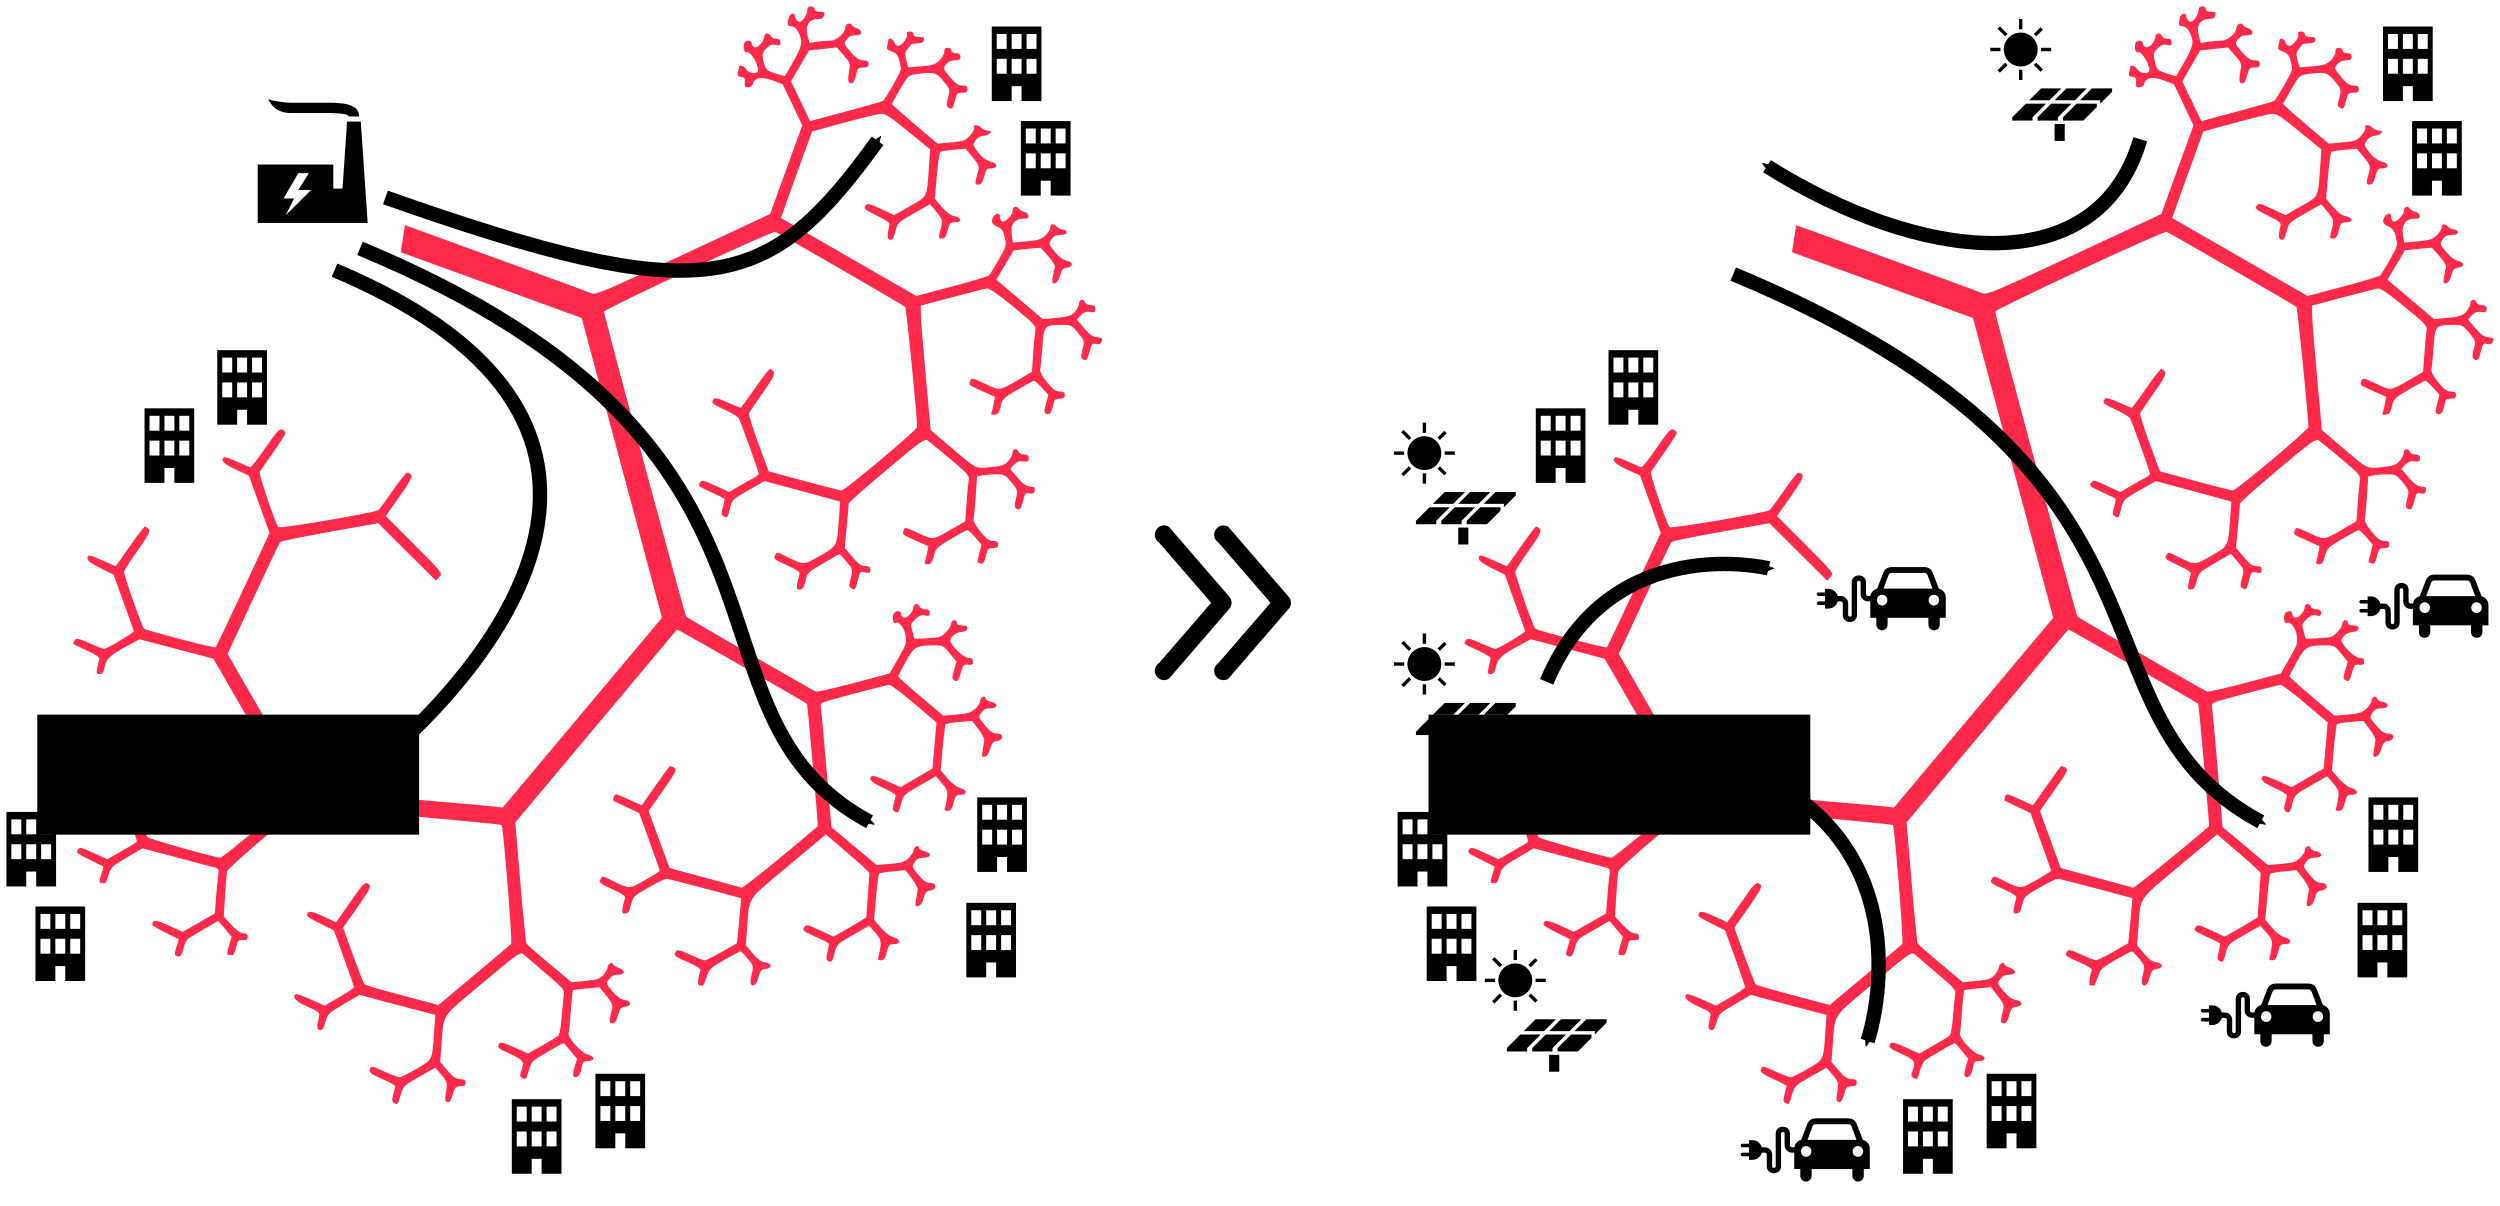 <?xml version="1.0"?>

<svg xmlns:dc="http://purl.org/dc/elements/1.1/" xmlns:cc="http://creativecommons.org/ns#" xmlns:rdf="http://www.w3.org/1999/02/22-rdf-syntax-ns#" xmlns:svg="http://www.w3.org/2000/svg" xmlns="http://www.w3.org/2000/svg" xmlns:sodipodi="http://sodipodi.sourceforge.net/DTD/sodipodi-0.dtd" xmlns:inkscape="http://www.inkscape.org/namespaces/inkscape" version="1.1" id="svg4333" viewBox="0 0 1389.041 669.827" height="189.04" width="392.018" inkscape:version="0.91 r13725" sodipodi:docname="whatisdistributionoldnew.svg">
  <sodipodi:namedview pagecolor="#ffffff" bordercolor="#666666" borderopacity="1" objecttolerance="10" gridtolerance="10" guidetolerance="10" inkscape:pageopacity="0" inkscape:pageshadow="2" inkscape:window-width="1867" inkscape:window-height="1056" id="namedview4477" showgrid="false" inkscape:zoom="0.98269265" inkscape:cx="694.5203" inkscape:cy="334.91327" inkscape:window-x="53" inkscape:window-y="24" inkscape:window-maximized="1" inkscape:current-layer="g4924"></sodipodi:namedview>
  <defs id="defs4335">
    <marker style="overflow:visible" id="DotM" refX="0" refY="0" orient="auto">
      <path transform="matrix(0.4,0,0,0.4,2.96,0.4)" style="fill:#000000;fill-opacity:1;fill-rule:evenodd;stroke:#000000;stroke-width:1pt;stroke-opacity:1" d="m -2.5,-1 c 0,2.76 -2.24,5 -5,5 -2.76,0 -5,-2.24 -5,-5 0,-2.76 2.24,-5 5,-5 2.76,0 5,2.24 5,5 z" id="path7641"></path>
    </marker>
    <marker style="overflow:visible" id="Arrow1Mend" refX="0" refY="0" orient="auto">
      <path transform="matrix(-0.4,0,0,-0.4,-4,0)" style="fill:#000000;fill-opacity:1;fill-rule:evenodd;stroke:#000000;stroke-width:1pt;stroke-opacity:1" d="M 0,0 5,-5 -12.5,0 5,5 0,0 Z" id="path7586"></path>
    </marker>
    <marker orient="auto" refY="0" refX="0" id="marker11079" style="overflow:visible">
      <path id="path11081" style="fill:#000000;fill-opacity:1;fill-rule:evenodd;stroke:#000000;stroke-width:0.625;stroke-linejoin:round;stroke-opacity:1" d="M 8.719,4.034 -2.207,0.016 8.719,-4.002 c -1.745,2.372 -1.735,5.617 -6e-7,8.035 z" transform="matrix(-1.1,0,0,-1.1,-1.1,0)"></path>
    </marker>
    <marker style="overflow:visible" id="marker11069" refX="0" refY="0" orient="auto">
      <path transform="matrix(-0.8,0,0,-0.8,-10,0)" style="fill:#000000;fill-opacity:1;fill-rule:evenodd;stroke:#000000;stroke-width:1pt;stroke-opacity:1" d="M 0,0 5,-5 -12.5,0 5,5 0,0 Z" id="path11071"></path>
    </marker>
    <marker style="overflow:visible" id="Arrow1Lend" refX="0" refY="0" orient="auto">
      <path transform="matrix(-0.8,0,0,-0.8,-10,0)" style="fill:#000000;fill-opacity:1;fill-rule:evenodd;stroke:#000000;stroke-width:1pt;stroke-opacity:1" d="M 0,0 5,-5 -12.5,0 5,5 0,0 Z" id="path7580"></path>
    </marker>
    <marker style="overflow:visible" id="Arrow2Mend" refX="0" refY="0" orient="auto">
      <path transform="scale(-0.6,-0.6)" d="M 8.719,4.034 -2.207,0.016 8.719,-4.002 c -1.745,2.372 -1.735,5.617 -6e-7,8.035 z" style="fill:#000000;fill-opacity:1;fill-rule:evenodd;stroke:#000000;stroke-width:0.625;stroke-linejoin:round;stroke-opacity:1" id="path7604"></path>
    </marker>
    <marker style="overflow:visible" id="Arrow2Lend" refX="0" refY="0" orient="auto">
      <path transform="matrix(-1.1,0,0,-1.1,-1.1,0)" d="M 8.719,4.034 -2.207,0.016 8.719,-4.002 c -1.745,2.372 -1.735,5.617 -6e-7,8.035 z" style="fill:#000000;fill-opacity:1;fill-rule:evenodd;stroke:#000000;stroke-width:0.625;stroke-linejoin:round;stroke-opacity:1" id="path7598"></path>
    </marker>
    <marker orient="auto" refY="0" refX="0" id="marker9510" style="overflow:visible">
      <path id="path9512" style="fill:#000000;fill-opacity:1;fill-rule:evenodd;stroke:#000000;stroke-width:0.625;stroke-linejoin:round;stroke-opacity:1" d="M 8.719,4.034 -2.207,0.016 8.719,-4.002 c -1.745,2.372 -1.735,5.617 -6e-7,8.035 z" transform="matrix(-0.3,0,0,-0.3,0.69,0)"></path>
    </marker>
    <marker orient="auto" refY="0" refX="0" id="marker7859" style="overflow:visible">
      <path id="path7861" style="fill:#000000;fill-opacity:1;fill-rule:evenodd;stroke:#000000;stroke-width:0.625;stroke-linejoin:round;stroke-opacity:1" d="M 8.719,4.034 -2.207,0.016 8.719,-4.002 c -1.745,2.372 -1.735,5.617 -6e-7,8.035 z" transform="matrix(-0.3,0,0,-0.3,0.69,0)"></path>
    </marker>
    <marker orient="auto" refY="0" refX="0" id="marker7855" style="overflow:visible">
      <path id="path7857" style="fill:#000000;fill-opacity:1;fill-rule:evenodd;stroke:#000000;stroke-width:0.625;stroke-linejoin:round;stroke-opacity:1" d="M 8.719,4.034 -2.207,0.016 8.719,-4.002 c -1.745,2.372 -1.735,5.617 -6e-7,8.035 z" transform="matrix(-0.3,0,0,-0.3,0.69,0)"></path>
    </marker>
    <marker style="overflow:visible" id="Arrow2Send" refX="0" refY="0" orient="auto">
      <path transform="matrix(-0.3,0,0,-0.3,0.69,0)" d="M 8.719,4.034 -2.207,0.016 8.719,-4.002 c -1.745,2.372 -1.735,5.617 -6e-7,8.035 z" style="fill:#000000;fill-opacity:1;fill-rule:evenodd;stroke:#000000;stroke-width:0.625;stroke-linejoin:round;stroke-opacity:1" id="path7610"></path>
    </marker>
    <marker orient="auto" refY="0" refX="0" id="marker7849" style="overflow:visible">
      <path id="path7851" style="fill:#000000;fill-opacity:1;fill-rule:evenodd;stroke:#000000;stroke-width:0.625;stroke-linejoin:round;stroke-opacity:1" d="M 8.719,4.034 -2.207,0.016 8.719,-4.002 c -1.745,2.372 -1.735,5.617 -6e-7,8.035 z" transform="scale(-0.6,-0.6)"></path>
    </marker>
    <marker orient="auto" refY="0" refX="0" id="marker7845" style="overflow:visible">
      <path id="path7847" style="fill:#000000;fill-opacity:1;fill-rule:evenodd;stroke:#000000;stroke-width:0.625;stroke-linejoin:round;stroke-opacity:1" d="M 8.719,4.034 -2.207,0.016 8.719,-4.002 c -1.745,2.372 -1.735,5.617 -6e-7,8.035 z" transform="scale(-0.6,-0.6)"></path>
    </marker>
    <marker orient="auto" refY="0" refX="0" id="marker7839" style="overflow:visible">
      <path id="path7841" d="M 0,0 5,-5 -12.5,0 5,5 0,0 Z" style="fill:#000000;fill-opacity:1;fill-rule:evenodd;stroke:#000000;stroke-width:1pt;stroke-opacity:1" transform="matrix(-0.8,0,0,-0.8,-10,0)"></path>
    </marker>
    <marker orient="auto" refY="0" refX="0" id="marker7835" style="overflow:visible">
      <path id="path7837" d="M 0,0 5,-5 -12.5,0 5,5 0,0 Z" style="fill:#000000;fill-opacity:1;fill-rule:evenodd;stroke:#000000;stroke-width:1pt;stroke-opacity:1" transform="matrix(-0.8,0,0,-0.8,-10,0)"></path>
    </marker>
    <marker orient="auto" refY="0" refX="0" id="marker7859-0" style="overflow:visible">
      <path id="path7861-8" style="fill:#000000;fill-opacity:1;fill-rule:evenodd;stroke:#000000;stroke-width:0.625;stroke-linejoin:round;stroke-opacity:1" d="M 8.719,4.034 -2.207,0.016 8.719,-4.002 c -1.745,2.372 -1.735,5.617 -6e-7,8.035 z" transform="matrix(-0.3,0,0,-0.3,0.69,0)"></path>
    </marker>
    <marker style="overflow:visible" id="Arrow2Send-6" refX="0" refY="0" orient="auto">
      <path transform="matrix(-0.3,0,0,-0.3,0.69,0)" d="M 8.719,4.034 -2.207,0.016 8.719,-4.002 c -1.745,2.372 -1.735,5.617 -6e-7,8.035 z" style="fill:#000000;fill-opacity:1;fill-rule:evenodd;stroke:#000000;stroke-width:0.625;stroke-linejoin:round;stroke-opacity:1" id="path7610-3"></path>
    </marker>
    <marker orient="auto" refY="0" refX="0" id="marker7855-3" style="overflow:visible">
      <path id="path7857-4" style="fill:#000000;fill-opacity:1;fill-rule:evenodd;stroke:#000000;stroke-width:0.625;stroke-linejoin:round;stroke-opacity:1" d="M 8.719,4.034 -2.207,0.016 8.719,-4.002 c -1.745,2.372 -1.735,5.617 -6e-7,8.035 z" transform="matrix(-0.3,0,0,-0.3,0.69,0)"></path>
    </marker>
  </defs>
  <g transform="translate(334.619,98.364)" id="layer1">
    <g transform="translate(365.086,6.061)" id="g4924">
      <path id="path4928" d="m 292.068,508.242 c -1.053,-0.667 -1.107,-1.669 -0.256,-4.735 0.594,-2.139 1.082,-4.171 1.085,-4.517 0.003,-0.346 -3.305,-2.118 -7.351,-3.939 -5.855,-2.635 -7.26,-3.68 -6.883,-5.122 0.617,-2.36 0.813,-2.333 8.58,1.189 3.639,1.65 7.249,3 8.022,3 0.773,0 5.024,-2.112 9.447,-4.693 9.095,-5.307 8.666,-4.413 9.777,-20.403 l 0.666,-9.596 -8.376,-2.131 c -4.607,-1.172 -14.07,-3.663 -21.029,-5.535 l -12.653,-3.403 -8.816,5.142 c -8.409,4.904 -8.879,5.363 -10.171,9.939 -1.012,3.585 -1.779,4.71 -3.03,4.451 -1.784,-0.37 -1.892,-1.341 -0.731,-6.561 0.731,-3.288 0.727,-3.292 -6.351,-6.5 -6.467,-2.931 -8.441,-5.03 -6.528,-6.942 0.311,-0.311 4.073,1.012 8.361,2.94 l 7.795,3.506 8.139,-4.695 c 4.477,-2.582 8.139,-5.084 8.139,-5.56 0,-0.476 -2.5,-7.775 -5.556,-16.221 l -5.556,-15.356 -7.444,-3.683 c -4.094,-2.026 -7.437,-4.025 -7.429,-4.442 0.06,-2.977 1.872,-2.92 8.771,0.276 l 7.271,3.368 2.903,-4.007 c 1.597,-2.204 5.038,-7.132 7.647,-10.951 4.761,-6.968 6.263,-8.014 8.179,-5.694 0.756,0.916 -1.084,4.247 -6.882,12.457 l -7.914,11.207 5.55,15.288 c 3.052,8.409 5.899,15.637 6.325,16.064 0.749,0.749 5.992,2.259 29.887,8.606 l 11.254,2.989 19.746,-16.538 c 10.861,-9.096 20.126,-16.892 20.59,-17.324 0.873,-0.814 -4.235,-64.999 -5.264,-66.144 -0.687,-0.765 -108.178,-10.18 -110.631,-9.691 -2.657,0.53 -41.199,33.108 -41.805,35.336 -0.299,1.1 -0.854,7.23 -1.233,13.621 l -0.689,11.621 4.266,4.629 c 2.77,3.005 5.098,4.629 6.639,4.629 1.721,0 2.373,0.56 2.373,2.038 0,1.615 -0.556,1.978 -2.681,1.75 -2.418,-0.26 -2.79,0.152 -3.798,4.212 -0.614,2.475 -1.433,4.388 -1.819,4.25 -0.386,-0.138 -1.353,-0.25 -2.148,-0.25 -1.256,0 -1.25,-0.659 0.042,-5.01 l 1.488,-5.01 -3.707,-4.435 -3.707,-4.435 -4.584,2.654 c -2.521,1.46 -6.593,3.819 -9.048,5.244 -3.644,2.114 -4.654,3.349 -5.5,6.722 -1.216,4.85 -1.916,5.723 -3.958,4.939 -1.31,-0.503 -1.334,-1.158 -0.186,-4.975 l 1.323,-4.396 -7.357,-3.641 c -4.047,-2.002 -7.35,-3.982 -7.342,-4.399 0.06,-2.974 1.892,-2.885 9.172,0.447 l 7.685,3.518 8.946,-5.119 8.946,-5.119 0.651,-8.742 c 0.358,-4.808 0.894,-10.389 1.19,-12.402 0.436,-2.959 0.191,-3.762 -1.283,-4.193 -1.002,-0.293 -10.598,-2.851 -21.323,-5.684 l -19.5,-5.151 -8.734,5.142 c -8.23,4.846 -8.813,5.413 -10.105,9.844 -0.754,2.586 -1.661,4.589 -2.016,4.451 -0.355,-0.138 -1.276,-0.25 -2.047,-0.25 -1.197,0 -1.203,-0.662 -0.04,-4.528 l 1.363,-4.528 -7.461,-3.692 c -7.842,-3.88 -7.931,-3.963 -6.579,-6.095 0.677,-1.069 2.403,-0.625 8.476,2.181 l 7.625,3.523 8.019,-4.543 c 4.411,-2.499 8.189,-4.83 8.397,-5.181 0.547,-0.924 -11.163,-32.559 -12.177,-32.897 -0.469,-0.156 -3.883,-1.737 -7.587,-3.512 -6.205,-2.974 -6.627,-3.374 -5.369,-5.086 1.311,-1.784 1.609,-1.734 7.522,1.25 3.386,1.709 6.61,3.108 7.164,3.108 0.554,0 4.466,-4.927 8.692,-10.948 6.777,-9.655 7.91,-10.827 9.598,-9.923 2.446,1.309 2.32,1.589 -6.143,13.594 -3.904,5.538 -7.098,10.551 -7.098,11.141 0,1.918 10.228,29.602 11.38,30.802 1.022,1.065 37.72,11.333 40.504,11.333 1.225,0 39.352,-31.613 39.939,-33.115 0.178,-0.456 -9.616,-18.062 -21.765,-39.125 l -22.089,-38.296 -20.55,-5.412 -20.55,-5.412 -5.426,2.93 c -10.712,5.784 -12.875,7.696 -13.837,12.227 -0.682,3.213 -1.356,4.203 -2.861,4.203 -1.716,0 -1.883,-0.458 -1.299,-3.571 0.368,-1.964 0.892,-4.149 1.163,-4.855 0.318,-0.829 -2.186,-2.489 -7.058,-4.679 -4.153,-1.867 -7.544,-3.62 -7.536,-3.895 0.008,-0.275 0.422,-1.145 0.921,-1.933 0.758,-1.198 2.091,-0.91 8.114,1.75 3.964,1.751 7.62,3.183 8.124,3.183 1.582,0 16.93,-9.19 16.62,-9.951 -0.162,-0.398 -2.77,-7.601 -5.795,-16.005 l -5.5,-15.281 -7.25,-3.6 c -4.938,-2.452 -7.25,-4.168 -7.25,-5.381 0,-2.406 0.964,-2.27 8.66,1.219 3.639,1.65 6.751,3 6.917,3 0.165,0 3.731,-4.95 7.923,-11 4.193,-6.05 7.99,-11 8.439,-11 0.449,0 1.364,0.661 2.034,1.468 1.001,1.206 -0.075,3.301 -6.034,11.75 -3.989,5.655 -7.424,10.957 -7.635,11.782 -0.354,1.385 9.806,30.444 11.095,31.733 1.068,1.068 39.096,10.988 39.776,10.376 0.371,-0.335 7.266,-14.767 15.322,-32.071 l 14.647,-31.463 -5.742,-15.931 -5.742,-15.931 -7.33,-3.387 c -6.706,-3.098 -8.797,-5.302 -6.423,-6.769 0.499,-0.308 3.761,0.79 7.25,2.44 3.489,1.65 6.793,2.998 7.343,2.994 0.55,-0.004 4.375,-4.9 8.5,-10.882 6.294,-9.127 7.781,-10.728 9.25,-9.957 0.963,0.505 1.75,1.381 1.75,1.946 0,0.566 -3.071,5.387 -6.825,10.715 -3.754,5.328 -7.136,10.217 -7.515,10.865 -0.655,1.12 8.742,28.858 10.399,30.695 0.884,0.98 53.791,-8.069 55.568,-9.504 0.62,-0.501 4.22,-5.387 8,-10.859 3.78,-5.472 7.38,-9.962 8,-9.979 0.62,-0.017 1.612,0.554 2.205,1.268 0.815,0.982 -0.775,3.934 -6.515,12.101 l -7.593,10.803 15.832,15.855 c 15.768,15.792 15.824,15.864 13.943,17.943 l -1.889,2.088 -16.055,-15.969 -16.055,-15.969 -26.809,4.784 c -14.745,2.631 -27.168,5.185 -27.607,5.675 -0.439,0.49 -7.201,14.683 -15.025,31.539 l -14.227,30.648 21.732,37.62 c 16.111,27.891 22.276,37.732 23.834,38.052 1.156,0.237 23.702,2.259 50.102,4.492 26.4,2.233 50.068,4.313 52.596,4.623 l 4.596,0.563 44.252,-52.714 44.252,-52.714 L 418.785,155.535 396.471,72.235 295.937,35.718 c 2.334,-15.067 0,0 2.334,-15.067 55.623,20.196 102.257,37.235 103.632,37.864 2.255,1.032 7.235,-1.067 50.868,-21.434 l 48.368,-22.578 8.949,-24.626 8.949,-24.626 -5.442,-11.448 -5.442,-11.448 -5.617,-2.102 c -6.192,-2.317 -10.013,-1.624 -10.957,1.986 -0.287,1.096 -1.378,1.878 -2.623,1.878 -1.728,0 -2.077,-0.52 -1.844,-2.75 0.233,-2.227 -0.158,-2.813 -2.057,-3.082 -1.864,-0.264 -2.226,-0.777 -1.764,-2.5 0.32,-1.192 0.588,-2.505 0.595,-2.918 0.029,-1.58 2.993,-0.656 4.014,1.25 0.991,1.851 4.914,2.753 6.234,1.433 1.955,-1.955 -3.956,-12.341 -6.225,-10.938 -0.968,0.598 -1.745,-2.38 -1.238,-4.744 0.461,-2.151 4.228,-2.346 4.228,-0.219 0,0.842 0.733,1.813 1.628,2.156 1.855,0.712 5.314,-3.128 5.35,-5.937 0.027,-2.137 2.862,-2.331 3.661,-0.25 0.317,0.825 1.652,1.5 2.969,1.5 1.734,0 2.393,0.556 2.393,2.019 0,1.666 -0.447,1.907 -2.555,1.378 -1.883,-0.472 -3.199,-0.037 -5,1.655 -2.702,2.538 -2.899,3.771 -1.445,9.005 0.872,3.138 1.601,3.753 6.19,5.221 2.861,0.915 5.261,1.564 5.334,1.443 7.728,-12.954 9.562,-17.064 8.943,-20.037 -0.945,-4.538 -3.193,-7.684 -5.49,-7.684 -2.068,0 -2.351,-1.001 -1.347,-4.75 0.651,-2.431 3.37,-3.135 3.37,-0.872 0,0.758 0.672,1.936 1.494,2.618 1.228,1.019 1.846,0.818 3.467,-1.128 1.085,-1.302 1.987,-3.38 2.006,-4.618 0.023,-1.572 0.636,-2.25 2.033,-2.25 1.111,0 2,0.667 2,1.5 0,0.989 0.99,1.5 2.906,1.5 2.414,0 2.818,0.339 2.383,2 -0.38,1.453 -1.379,2.009 -3.656,2.031 -4.794,0.048 -7.05,3.707 -5.602,9.087 l 1.113,4.134 4.567,-0.626 c 2.512,-0.344 5.836,-0.626 7.387,-0.626 3.099,0 7.901,-4.335 7.901,-7.133 0,-2.139 2.715,-3.187 3.724,-1.437 0.427,0.741 1.671,1.515 2.765,1.72 1.094,0.205 2.139,1.155 2.323,2.111 0.263,1.365 -0.379,1.745 -2.989,1.77 -2.32,0.022 -3.842,0.746 -5.041,2.396 -1.681,2.314 -1.632,2.462 2.335,6.969 3.074,3.493 4.757,4.604 6.968,4.604 2.248,0 2.915,0.457 2.915,2 0,1.553 -0.667,2 -2.986,2 -2.709,0 -3.092,0.422 -4.131,4.548 -0.838,3.329 -1.579,4.46 -2.764,4.219 -1.689,-0.344 -1.843,-1.905 -0.768,-7.767 0.566,-3.082 0.182,-4.019 -3.208,-7.839 l -3.85,-4.339 -7.716,0.839 -7.716,0.839 -4.966,8.587 -4.966,8.587 5.285,11.038 5.285,11.038 19.704,-5.288 c 10.837,-2.908 20.138,-5.555 20.667,-5.883 1.374,-0.849 10.13,-16.23 10.123,-17.783 -0.003,-0.713 -0.463,-2.944 -1.022,-4.956 -0.769,-2.77 -1.77,-3.922 -4.114,-4.74 -2.557,-0.891 -2.992,-1.474 -2.492,-3.34 0.333,-1.243 0.612,-2.598 0.619,-3.01 0.03,-1.666 2.817,-0.612 3.303,1.25 0.288,1.1 1.207,2 2.044,2 2.053,0 5.691,-4.772 5.003,-6.564 -0.372,-0.968 0.135,-1.436 1.556,-1.436 1.206,0 2.107,0.641 2.107,1.5 0,1.008 1.008,1.5 3.073,1.5 2.389,0 2.998,0.39 2.736,1.75 -0.236,1.22 -1.302,1.76 -3.524,1.784 -1.753,0.019 -3.326,0.244 -3.496,0.5 -0.17,0.256 -1.122,1.433 -2.114,2.616 -1.543,1.839 -1.647,2.736 -0.717,6.19 l 1.088,4.039 7.228,-0.567 c 5.911,-0.464 7.729,-1.033 9.978,-3.127 1.512,-1.408 2.75,-3.601 2.75,-4.873 0,-1.646 0.576,-2.313 2,-2.313 1.111,0 2,0.667 2,1.5 0,0.933 0.944,1.5 2.5,1.5 1.833,0 2.5,0.533 2.5,2 0,1.568 -0.667,2 -3.09,2 -1.991,0 -3.733,0.794 -4.898,2.233 -1.78,2.198 -1.745,2.309 2.183,7 3.082,3.681 4.653,4.767 6.898,4.767 2.24,0 2.907,0.459 2.907,2 0,1.553 -0.667,2 -2.986,2 -2.704,0 -3.092,0.425 -4.119,4.5 -1.176,4.67 -1.529,5.019 -3.686,3.651 -1.041,-0.66 -1.053,-1.705 -0.064,-5.405 1.217,-4.549 1.196,-4.623 -2.526,-9.166 -4.059,-4.953 -5.276,-5.274 -14.963,-3.946 -4.519,0.619 -4.724,0.806 -9.14,8.338 -2.484,4.237 -4.517,7.971 -4.517,8.297 0,0.326 5.686,5.405 12.636,11.288 l 12.636,10.695 7.614,-0.651 c 6.816,-0.583 7.91,-0.973 10.435,-3.72 1.551,-1.688 2.578,-3.702 2.281,-4.475 -0.724,-1.887 2.126,-1.82 4.041,0.095 0.825,0.825 2.405,1.5 3.512,1.5 3.268,0 1.513,2.468 -2.001,2.815 -2.036,0.201 -3.762,1.185 -4.766,2.716 -1.456,2.222 -1.425,2.609 0.411,5.185 2.834,3.976 5.297,5.92 8.45,6.669 3.678,0.874 3.646,3.615 -0.043,3.615 -2.465,0 -2.934,0.528 -3.996,4.5 -0.924,3.454 -1.674,4.5 -3.226,4.5 -2.114,0 -2.114,-0.185 0.023,-8 0.545,-1.994 -0.106,-3.453 -3.219,-7.207 l -3.903,-4.707 -6.693,0.585 c -3.681,0.322 -7.022,0.88 -7.425,1.239 -0.403,0.36 -1.24,6.356 -1.861,13.324 l -1.129,12.671 3.861,4.515 c 2.557,2.99 4.959,4.732 7.111,5.158 4.16,0.824 4.36,3.421 0.264,3.421 -2.704,0 -3.092,0.425 -4.119,4.5 -0.84,3.337 -1.619,4.5 -3.014,4.5 -2.21,0 -2.192,0.121 -0.784,-5.472 1.176,-4.671 0.932,-5.44 -3.306,-10.408 l -2.709,-3.175 -8.967,5.098 c -8.764,4.983 -8.995,5.21 -10.239,10.063 -0.915,3.569 -1.709,4.876 -2.824,4.648 -1.644,-0.335 -1.869,-2.506 -0.722,-6.985 0.664,-2.594 0.321,-2.921 -6.841,-6.524 -6.677,-3.359 -7.394,-3.985 -6.264,-5.469 1.171,-1.539 1.877,-1.394 8.658,1.773 l 7.383,3.449 8.74,-5.001 c 9.927,-5.681 9.332,-4.439 10.542,-21.997 l 0.655,-9.5 -12.207,-10 c -10.29,-8.43 -12.701,-9.965 -15.351,-9.777 -1.729,0.123 -10.991,2.373 -20.582,5 l -17.438,4.777 -8.72,24 c -4.796,13.2 -8.649,24.05 -8.562,24.11 0.087,0.06 17.043,9.831 37.68,21.712 l 37.523,21.602 19.713,-5.248 c 10.842,-2.886 20.14,-5.682 20.661,-6.212 0.521,-0.53 2.937,-4.463 5.369,-8.74 4.263,-7.499 4.384,-7.94 3.373,-12.36 -0.781,-3.413 -1.702,-4.869 -3.605,-5.703 -3.208,-1.405 -4.03,-2.548 -3.287,-4.57 1.2,-3.266 4.23,-4.089 4.23,-1.15 0,1.068 0.483,2.24 1.074,2.605 1.426,0.881 5.926,-3.418 5.926,-5.661 0,-2.477 1.904,-3.378 3.317,-1.569 0.651,0.834 2.078,1.671 3.172,1.862 1.094,0.19 2.139,1.128 2.323,2.084 0.266,1.381 -0.377,1.739 -3.123,1.739 -4.741,0 -7.11,3.544 -6.153,9.207 l 0.684,4.049 7.641,-0.688 c 6.347,-0.572 8.106,-1.133 10.39,-3.315 1.512,-1.445 2.75,-3.443 2.75,-4.44 0,-2.203 1.614,-2.342 3.643,-0.313 0.825,0.825 2.368,1.5 3.429,1.5 1.061,0 1.929,0.675 1.929,1.5 0,1.038 -1.043,1.5 -3.385,1.5 -2.518,0 -3.81,0.648 -5.043,2.53 -1.612,2.46 -1.559,2.65 1.907,6.879 2.232,2.724 4.677,4.572 6.543,4.945 3.765,0.753 3.941,3.401 0.255,3.829 -2.226,0.259 -2.927,1.046 -3.84,4.316 -0.696,2.493 -1.796,4.132 -2.921,4.351 -1.579,0.307 -1.724,-0.151 -1.163,-3.663 0.353,-2.208 0.875,-4.62 1.159,-5.361 0.284,-0.741 -1.402,-3.47 -3.748,-6.064 l -4.265,-4.716 -7.433,0.727 -7.433,0.727 -2.912,5 c -1.602,2.75 -3.786,6.431 -4.854,8.179 l -1.942,3.179 12.947,10.958 12.947,10.958 4.84,-0.435 c 9.376,-0.844 11.25,-1.409 13.297,-4.011 1.124,-1.429 2.043,-3.437 2.043,-4.463 0,-2.225 2.542,-2.501 3.362,-0.365 0.317,0.825 1.715,1.5 3.107,1.5 1.91,0 2.531,0.519 2.531,2.114 0,1.778 -0.475,2.044 -2.99,1.675 -2.206,-0.324 -3.561,0.169 -5.169,1.881 l -2.179,2.319 4.021,4.756 c 2.969,3.511 4.845,4.838 7.169,5.069 3.305,0.329 3.668,0.818 2.257,3.044 -0.534,0.843 -1.653,1.105 -2.956,0.692 -1.829,-0.58 -2.243,-0.082 -3.248,3.91 -1.28,5.084 -1.878,5.795 -3.848,4.577 -1.094,-0.676 -1.127,-1.706 -0.175,-5.483 1.154,-4.582 1.117,-4.716 -2.476,-9.102 -3.484,-4.252 -3.885,-4.451 -8.962,-4.451 -9.784,0 -10.072,0.322 -10.882,12.174 -0.388,5.679 -0.924,11.246 -1.191,12.371 -0.329,1.386 0.878,3.722 3.748,7.25 3.29,4.044 4.863,5.205 7.057,5.205 2.156,0 2.823,0.472 2.823,2 0,1.538 -0.667,2 -2.889,2 -2.464,0 -2.981,0.478 -3.515,3.25 -0.851,4.415 -1.96,5.932 -3.819,5.218 -1.376,-0.528 -1.405,-1.196 -0.241,-5.609 l 1.321,-5.01 -3.546,-3.925 c -1.95,-2.159 -3.901,-3.925 -4.335,-3.925 -0.434,0 -4.59,2.237 -9.235,4.971 -7.955,4.682 -8.498,5.22 -9.345,9.25 -0.721,3.432 -1.372,4.346 -3.289,4.617 -1.798,0.254 -2.246,-0.037 -1.808,-1.179 0.32,-0.834 0.885,-3.129 1.254,-5.099 l 0.672,-3.582 -6.863,-3.097 c -8.22,-3.709 -7.691,-3.272 -6.914,-5.721 0.606,-1.909 0.946,-1.846 8.233,1.52 8.578,3.963 7.743,4.08 19.373,-2.712 l 6.702,-3.914 0.678,-9.777 c 0.373,-5.377 0.911,-11.152 1.196,-12.834 0.49,-2.892 -0.168,-3.623 -12.149,-13.5 -8.797,-7.252 -13.326,-10.357 -14.825,-10.163 -1.187,0.153 -9.921,2.354 -19.409,4.89 l -17.25,4.611 0.071,5.11 c 0.039,2.81 1.277,18.369 2.75,34.574 l 2.679,29.464 11,9.359 c 14.923,12.696 13.694,12.082 22.44,11.213 6.343,-0.631 7.781,-1.136 9.75,-3.425 1.27,-1.477 2.31,-3.56 2.31,-4.63 0,-2.286 2.527,-2.62 3.362,-0.444 0.317,0.825 1.715,1.5 3.107,1.5 1.91,0 2.531,0.519 2.531,2.114 0,1.778 -0.475,2.044 -2.99,1.675 -2.206,-0.324 -3.561,0.169 -5.169,1.881 l -2.179,2.319 4.021,4.756 c 2.905,3.436 4.865,4.841 7.061,5.061 2.497,0.251 2.945,0.666 2.512,2.324 -0.404,1.544 -1.08,1.88 -2.874,1.43 -2.1,-0.527 -2.466,-0.113 -3.487,3.943 -1.269,5.04 -1.869,5.749 -3.837,4.533 -1.094,-0.676 -1.127,-1.706 -0.175,-5.483 1.154,-4.582 1.117,-4.716 -2.476,-9.102 -3.386,-4.132 -3.987,-4.451 -8.402,-4.451 -2.615,0 -6.102,0.27 -7.75,0.599 l -2.995,0.599 -0.694,10.651 c -0.382,5.858 -0.916,11.571 -1.187,12.696 -0.335,1.392 0.86,3.708 3.741,7.25 3.29,4.044 4.863,5.205 7.057,5.205 2.156,0 2.823,0.472 2.823,2 0,1.537 -0.667,2 -2.881,2 -2.589,0 -2.999,0.466 -4.038,4.593 -0.878,3.485 -1.529,4.45 -2.7,4 -0.849,-0.326 -1.692,-0.593 -1.872,-0.593 -0.18,0 0.259,-2.224 0.976,-4.943 l 1.304,-4.943 -3.472,-4.057 c -1.91,-2.231 -3.874,-4.057 -4.364,-4.057 -0.49,0 -4.625,2.205 -9.188,4.9 -7.787,4.599 -8.372,5.183 -9.527,9.5 -0.97,3.625 -1.677,4.6 -3.341,4.6 -1.419,0 -1.931,-0.468 -1.562,-1.429 0.302,-0.786 0.851,-3.041 1.22,-5.011 l 0.672,-3.582 -6.863,-3.097 c -8.22,-3.709 -7.691,-3.272 -6.914,-5.721 0.606,-1.909 0.946,-1.846 8.233,1.52 8.576,3.963 7.746,4.079 19.354,-2.701 l 6.684,-3.903 0.68,-9.788 c 0.374,-5.383 0.913,-11.138 1.198,-12.788 0.482,-2.794 -0.218,-3.618 -10.203,-12 -5.897,-4.95 -11.545,-9.586 -12.553,-10.303 -1.641,-1.167 -4.022,0.538 -22.837,16.345 -11.553,9.706 -21.006,18.097 -21.006,18.645 0,0.549 -0.505,6.322 -1.123,12.829 l -1.123,11.832 4.28,5.076 c 3.295,3.907 4.934,5.076 7.123,5.076 2.213,0 2.843,0.461 2.843,2.079 0,1.772 -0.427,1.986 -2.887,1.445 -2.782,-0.611 -2.931,-0.45 -4.1,4.421 -1.254,5.229 -1.599,5.603 -3.848,4.178 -1.053,-0.667 -1.107,-1.669 -0.256,-4.735 1.515,-5.457 1.49,-5.562 -2.417,-10.126 l -3.508,-4.098 -8.941,5.168 c -8.656,5.003 -8.978,5.32 -10.092,9.918 -0.899,3.711 -1.591,4.75 -3.162,4.75 -1.765,0 -1.929,-0.438 -1.342,-3.571 0.368,-1.964 0.918,-4.217 1.221,-5.007 0.393,-1.023 -1.649,-2.439 -7.098,-4.922 -6.973,-3.178 -7.554,-3.663 -6.576,-5.49 1.054,-1.97 1.173,-1.954 6.789,0.862 9.287,4.658 9.117,4.664 18.268,-0.61 9.515,-5.484 9.371,-5.205 10.433,-20.053 l 0.716,-10.009 -5.351,-1.534 c -2.943,-0.844 -12.4,-3.42 -21.016,-5.724 l -15.665,-4.19 -8.99,5.145 c -8.835,5.056 -9.011,5.231 -10.185,10.124 -1.236,5.152 -1.584,5.526 -3.827,4.104 -1.09,-0.691 -1.106,-1.599 -0.09,-4.991 0.683,-2.281 1.034,-4.355 0.779,-4.61 -0.255,-0.255 -3.718,-1.943 -7.697,-3.753 -6.562,-2.984 -7.112,-3.455 -5.928,-5.075 1.231,-1.684 1.732,-1.588 8.786,1.688 l 7.481,3.474 5,-2.975 c 2.75,-1.636 6.463,-3.712 8.25,-4.614 1.788,-0.902 3.25,-2.076 3.25,-2.609 0,-1.085 -9.788,-28.269 -11.066,-30.735 -0.449,-0.866 -3.993,-3.039 -7.875,-4.828 -7.248,-3.341 -7.608,-3.682 -6.213,-5.881 0.632,-0.997 2.33,-0.605 7.578,1.75 3.72,1.669 7.059,3.031 7.42,3.027 0.361,-0.004 4.032,-4.935 8.157,-10.957 4.125,-6.022 7.918,-10.83 8.429,-10.683 0.511,0.147 1.366,0.96 1.901,1.808 0.742,1.177 -0.723,3.932 -6.194,11.648 -3.941,5.559 -7.357,10.688 -7.59,11.399 -0.233,0.711 2.136,8.226 5.265,16.702 l 5.689,15.409 19.5,5.302 c 10.725,2.916 20.175,5.313 21,5.327 1.906,0.031 42.004,-33.627 41.988,-35.244 -0.068,-6.514 -5.995,-66.105 -6.638,-66.729 -0.951,-0.923 -70.123,-40.924 -72.125,-41.708 -1.694,-0.663 -95.212,42.909 -95.219,44.365 -0.01,2.124 44.913,168.688 45.705,169.461 0.926,0.904 70.069,40.886 71.965,41.614 0.707,0.271 10.223,-1.881 21.147,-4.783 l 19.861,-5.276 4.772,-8.323 c 4.37,-7.623 4.715,-8.7 4.099,-12.808 -0.637,-4.249 -3.756,-8.127 -5.613,-6.98 -1.102,0.681 -1.879,-2.061 -1.257,-4.44 0.631,-2.413 4.315,-2.895 4.315,-0.565 0,0.842 0.676,1.791 1.502,2.108 1.751,0.672 5.415,-3.277 5.464,-5.889 0.041,-2.138 2.598,-2.326 3.395,-0.25 0.317,0.825 1.715,1.5 3.107,1.5 1.873,0 2.531,0.525 2.531,2.019 0,1.668 -0.446,1.907 -2.565,1.375 -1.968,-0.494 -3.227,-0.01 -5.408,2.08 -2.71,2.596 -2.787,2.915 -1.658,6.817 l 1.185,4.094 5.973,-0.242 c 3.285,-0.133 6.826,-0.496 7.868,-0.806 2.513,-0.748 6.533,-5.387 6.573,-7.587 0.038,-2.126 3.032,-2.373 3.032,-0.25 0,1.008 1.008,1.5 3.073,1.5 2.39,0 2.997,0.389 2.732,1.75 -0.224,1.145 -1.292,1.765 -3.09,1.794 -3.498,0.056 -7.278,3.636 -6.077,5.757 2.292,4.049 7.577,8.699 9.886,8.699 1.824,0 2.476,0.536 2.476,2.038 0,1.617 -0.556,1.978 -2.694,1.75 -2.432,-0.26 -2.827,0.174 -4.058,4.462 -1.394,4.855 -1.838,5.297 -3.963,3.947 -0.946,-0.601 -0.906,-1.804 0.185,-5.427 l 1.401,-4.654 -3.685,-4.554 c -3.389,-4.188 -4.046,-4.553 -8.185,-4.547 -10.675,0.017 -11.6,0.522 -16.252,8.866 -2.336,4.19 -4.248,7.951 -4.248,8.356 0,0.406 5.625,5.49 12.5,11.299 l 12.5,10.561 7.5,-0.638 c 6.197,-0.527 7.978,-1.09 10.25,-3.236 1.512,-1.429 2.75,-3.365 2.75,-4.304 0,-0.938 0.675,-1.965 1.5,-2.282 0.875,-0.336 1.5,-0.015 1.5,0.768 0,0.739 1.35,1.614 3,1.944 4.298,0.86 4.004,3.65 -0.385,3.65 -2.514,0 -3.81,0.648 -5.035,2.518 -1.605,2.45 -1.548,2.639 2.097,7 2.794,3.342 4.456,4.482 6.535,4.482 3.877,0 3.986,3.725 0.122,4.184 -2.157,0.256 -2.878,1.078 -3.78,4.308 -0.712,2.553 -1.786,4.121 -2.978,4.351 -1.645,0.317 -1.786,-0.093 -1.2,-3.492 0.366,-2.118 0.768,-4.617 0.894,-5.552 0.126,-0.936 -1.346,-3.756 -3.271,-6.267 l -3.5,-4.565 -7,0.618 c -3.85,0.34 -7.277,0.91 -7.616,1.267 -0.339,0.357 -1.114,6.264 -1.721,13.126 l -1.105,12.477 3.796,4.479 c 2.263,2.67 5.079,4.811 6.971,5.302 4.005,1.038 4.282,3.766 0.382,3.766 -2.465,0 -2.934,0.528 -3.996,4.5 -0.945,3.532 -1.658,4.5 -3.314,4.5 -1.578,0 -1.946,-0.43 -1.457,-1.705 0.36,-0.938 0.88,-3.525 1.156,-5.75 0.436,-3.516 0.065,-4.551 -2.839,-7.918 l -3.34,-3.873 -9.021,5.129 c -8.836,5.024 -9.047,5.231 -10.301,10.123 -1.312,5.121 -1.693,5.536 -3.832,4.178 -0.916,-0.582 -0.981,-1.68 -0.25,-4.228 0.543,-1.893 0.987,-3.947 0.987,-4.565 0,-0.617 -3.15,-2.531 -7,-4.253 -6.429,-2.875 -8.494,-5.096 -6.108,-6.571 0.491,-0.303 4.25,0.979 8.355,2.85 l 7.463,3.401 8.895,-5.185 8.895,-5.185 0.686,-7.973 c 0.377,-4.385 0.876,-10.139 1.109,-12.786 l 0.423,-4.812 -12.268,-10.438 c -6.748,-5.741 -12.972,-10.438 -13.831,-10.438 -1.385,0 -18.78,4.471 -33.34,8.569 -4.867,1.37 -5.191,1.655 -4.775,4.2 0.246,1.502 1.659,17.018 3.141,34.48 l 2.695,31.749 12.58,10.537 12.58,10.537 7.5,-0.626 c 6.207,-0.518 7.974,-1.074 10.25,-3.224 1.512,-1.429 2.75,-3.365 2.75,-4.304 0,-0.938 0.675,-1.965 1.5,-2.282 0.875,-0.336 1.5,-0.015 1.5,0.768 0,0.739 1.35,1.614 3,1.944 4.298,0.86 4.004,3.65 -0.385,3.65 -2.514,0 -3.81,0.648 -5.035,2.518 -1.605,2.45 -1.548,2.639 2.097,7 2.794,3.342 4.456,4.482 6.535,4.482 3.877,0 3.986,3.725 0.122,4.184 -2.157,0.256 -2.878,1.078 -3.78,4.308 -0.712,2.553 -1.786,4.121 -2.978,4.351 -1.645,0.317 -1.786,-0.093 -1.2,-3.492 0.366,-2.118 0.768,-4.617 0.894,-5.552 0.126,-0.936 -1.346,-3.756 -3.271,-6.267 l -3.5,-4.565 -7,0.618 c -3.85,0.34 -7.289,0.91 -7.642,1.267 -0.353,0.357 -1.129,6.263 -1.724,13.123 l -1.081,12.474 3.798,4.481 c 2.265,2.672 5.081,4.814 6.974,5.304 4.06,1.052 4.272,3.766 0.294,3.766 -2.58,0 -3,0.47 -4.014,4.5 -0.891,3.539 -1.58,4.5 -3.226,4.5 -1.561,0 -1.926,-0.433 -1.438,-1.705 0.36,-0.938 0.869,-3.525 1.133,-5.75 0.415,-3.51 0.034,-4.554 -2.88,-7.895 l -3.359,-3.849 -8.979,5.105 c -8.791,4.998 -9.006,5.21 -10.259,10.099 -1.308,5.102 -1.698,5.534 -3.795,4.201 -0.907,-0.577 -0.936,-1.802 -0.119,-5.021 0.594,-2.342 0.886,-4.453 0.647,-4.691 -0.238,-0.238 -3.689,-1.914 -7.667,-3.723 -6.562,-2.984 -7.112,-3.455 -5.928,-5.075 1.231,-1.684 1.731,-1.588 8.786,1.684 l 7.481,3.47 5.5,-3.107 c 3.025,-1.709 7.132,-4.121 9.126,-5.359 l 3.626,-2.252 0.831,-11.816 c 0.457,-6.499 0.851,-12.211 0.874,-12.694 0.024,-0.483 -5.414,-5.526 -12.084,-11.206 L 532.15,359.207 511.276,376.681 c -23.489,19.664 -21.571,16.769 -22.866,34.508 l -0.698,9.571 3.845,4.583 c 2.697,3.215 4.741,4.686 6.845,4.929 3.882,0.447 4.054,3.224 0.228,3.664 -2.345,0.269 -2.955,1.002 -3.957,4.75 -1.113,4.162 -2.908,5.637 -4.239,3.483 -0.322,-0.522 -0.077,-2.971 0.545,-5.443 1.096,-4.352 1.025,-4.622 -2.223,-8.533 -1.845,-2.221 -3.654,-4.047 -4.019,-4.057 -0.366,-0.01 -4.416,2.139 -9,4.775 -7.791,4.481 -8.434,5.105 -9.86,9.571 -0.839,2.627 -1.851,4.745 -2.25,4.707 -0.399,-0.039 -1.225,-0.07 -1.836,-0.07 -1.039,0 -0.618,-4.936 0.717,-8.415 0.314,-0.818 -2.209,-2.449 -7.059,-4.564 -7.876,-3.434 -8.085,-3.622 -6.609,-5.954 0.757,-1.197 2.048,-0.908 7.814,1.75 3.799,1.751 7.486,3.184 8.193,3.184 0.707,0 5.019,-2.124 9.582,-4.719 l 8.297,-4.719 0.554,-5.031 c 0.304,-2.767 0.837,-8.41 1.183,-12.54 l 0.629,-7.509 -20.19,-5.408 c -11.105,-2.974 -20.742,-5.408 -21.417,-5.408 -0.675,0 -5.114,2.211 -9.864,4.913 -8.358,4.754 -8.673,5.066 -9.777,9.667 -0.892,3.719 -1.579,4.754 -3.152,4.754 -1.765,0 -1.929,-0.438 -1.342,-3.571 0.368,-1.964 0.918,-4.217 1.221,-5.007 0.393,-1.023 -1.649,-2.439 -7.098,-4.922 -6.975,-3.179 -7.554,-3.662 -6.575,-5.492 1.066,-1.992 1.108,-1.99 5.789,0.323 10.637,5.256 9.924,5.252 19.016,0.101 4.51,-2.555 8.199,-4.877 8.199,-5.16 0,-0.283 -2.579,-7.623 -5.731,-16.312 l -5.731,-15.798 -7.019,-3.307 c -3.86,-1.819 -7.172,-3.397 -7.36,-3.506 -0.188,-0.109 -0.056,-1.098 0.293,-2.197 0.611,-1.924 0.911,-1.873 8.06,1.385 l 7.426,3.384 7.679,-10.961 c 4.223,-6.028 7.867,-10.961 8.097,-10.961 0.23,0 1.266,0.454 2.303,1.009 1.726,0.924 1.206,1.98 -6.163,12.518 l -8.048,11.509 5.722,15.732 c 3.147,8.653 5.783,15.812 5.859,15.91 0.075,0.098 8.904,2.517 19.619,5.375 10.715,2.858 19.942,5.373 20.505,5.589 0.761,0.292 23.485,-18.052 42.254,-34.11 0.313,-0.268 -5.649,-67.773 -6.013,-68.069 -1.414,-1.151 -71.993,-41.531 -72.169,-41.29 -0.13,0.179 -20.408,24.384 -45.061,53.789 l -44.825,53.463 2.791,33.037 c 1.535,18.17 3.066,33.548 3.402,34.173 0.336,0.625 6.123,5.726 12.861,11.335 l 12.25,10.199 7.662,-0.718 c 6.522,-0.611 8.005,-1.107 9.968,-3.335 1.268,-1.44 2.321,-3.357 2.338,-4.26 0.034,-1.749 3.032,-3.503 3.032,-1.774 0,0.561 1.35,1.491 3,2.066 4.085,1.424 3.93,3.841 -0.25,3.882 -2.252,0.022 -3.783,0.765 -4.987,2.421 -1.7,2.338 -1.66,2.483 1.865,6.719 2.443,2.936 4.611,4.49 6.737,4.829 3.977,0.634 4.237,3.373 0.362,3.819 -2.345,0.269 -2.955,1.002 -3.957,4.75 -0.88,3.289 -1.679,4.431 -3.103,4.431 -1.974,0 -1.991,-0.878 -0.16,-8.176 0.46,-1.832 -0.308,-3.543 -3.202,-7.138 l -3.806,-4.729 -7,0.651 c -3.85,0.358 -7.279,0.808 -7.62,1 -0.341,0.192 -0.946,5.384 -1.345,11.537 -0.399,6.153 -0.929,11.719 -1.179,12.37 -0.828,2.159 7.198,11.147 10.554,11.818 4.074,0.815 4.212,3.668 0.178,3.668 -2.626,0 -2.98,0.399 -3.6,4.07 -0.666,3.941 -2.385,5.73 -4.343,4.52 -0.58,-0.358 -0.404,-2.401 0.449,-5.239 l 1.4,-4.651 -3.564,-4.35 c -1.96,-2.392 -3.72,-4.35 -3.91,-4.35 -0.717,0 -15.093,8.388 -16.668,9.725 -0.906,0.769 -2.15,3.396 -2.764,5.837 -1.146,4.551 -1.641,5.009 -3.878,3.59 -0.971,-0.616 -1.033,-1.491 -0.25,-3.55 1.986,-5.224 1.42,-6.13 -5.961,-9.532 -7.182,-3.311 -7.548,-3.658 -6.161,-5.843 0.62,-0.977 2.564,-0.473 8.354,2.165 l 7.545,3.438 7.85,-4.474 c 4.317,-2.461 8.374,-4.909 9.015,-5.441 0.641,-0.532 1.457,-4.893 1.815,-9.691 0.357,-4.798 0.89,-10.36 1.185,-12.36 0.526,-3.573 0.357,-3.788 -9.783,-12.419 -5.675,-4.831 -11.229,-9.59 -12.342,-10.576 -1.983,-1.757 -2.444,-1.44 -23,15.797 -23.75,19.915 -21.35,16.203 -22.841,35.334 l -0.662,8.5 4.091,4.75 c 3.144,3.65 4.768,4.75 7.014,4.75 2.256,0 2.922,0.456 2.922,2 0,1.535 -0.667,2 -2.87,2 -2.552,0 -3.011,0.503 -4.143,4.546 -0.919,3.281 -1.72,4.453 -2.88,4.212 -1.608,-0.334 -1.657,-0.947 -0.611,-7.758 0.454,-2.956 0.007,-4.109 -2.874,-7.423 l -3.412,-3.923 -8.855,5.028 c -8.627,4.898 -8.893,5.161 -10.342,10.173 -1.569,5.428 -1.732,5.609 -3.848,4.268 z" style="fill:#ff2949;fill-opacity:1"></path>
      <path id="path4003" d="m 76.833,346.701 0,41.411 11.043,0 0,-8.282 5.521,0 0,8.282 11.043,0 0,-41.411 -27.607,0 z m 8.282,26.227 -5.521,0 0,-8.282 5.521,0 0,8.282 z m 0,-13.804 -5.521,0 0,-8.282 5.521,0 0,8.282 z m 8.282,13.804 -5.521,0 0,-8.282 5.521,0 0,8.282 z m 0,-13.804 -5.521,0 0,-8.282 5.521,0 0,8.282 z m 8.282,13.804 -5.521,0 0,-8.282 5.521,0 0,8.282 z m 0,-13.804 -5.521,0 0,-8.282 5.521,0 0,8.282 z"></path>
      <path d="m 92.995,399.229 0,41.411 11.043,0 0,-8.282 5.521,0 0,8.282 11.043,0 0,-41.411 -27.607,0 z m 8.282,26.227 -5.521,0 0,-8.282 5.521,0 0,8.282 z m 0,-13.804 -5.521,0 0,-8.282 5.521,0 0,8.282 z m 8.282,13.804 -5.521,0 0,-8.282 5.521,0 0,8.282 z m 0,-13.804 -5.521,0 0,-8.282 5.521,0 0,8.282 z m 8.282,13.804 -5.521,0 0,-8.282 5.521,0 0,8.282 z m 0,-13.804 -5.521,0 0,-8.282 5.521,0 0,8.282 z" id="path4855"></path>
      <path id="path4859" d="m 357.655,506.305 0,41.411 11.043,0 0,-8.282 5.521,0 0,8.282 11.043,0 0,-41.411 -27.607,0 z m 8.282,26.227 -5.521,0 0,-8.282 5.521,0 0,8.282 z m 0,-13.804 -5.521,0 0,-8.282 5.521,0 0,8.282 z m 8.282,13.804 -5.521,0 0,-8.282 5.521,0 0,8.282 z m 0,-13.804 -5.521,0 0,-8.282 5.521,0 0,8.282 z m 8.282,13.804 -5.521,0 0,-8.282 5.521,0 0,8.282 z m 0,-13.804 -5.521,0 0,-8.282 5.521,0 0,8.282 z"></path>
      <path d="m 404.122,492.163 0,41.411 11.043,0 0,-8.282 5.521,0 0,8.282 11.043,0 0,-41.411 -27.607,0 z m 8.282,26.227 -5.521,0 0,-8.282 5.521,0 0,8.282 z m 0,-13.804 -5.521,0 0,-8.282 5.521,0 0,8.282 z m 8.282,13.804 -5.521,0 0,-8.282 5.521,0 0,8.282 z m 0,-13.804 -5.521,0 0,-8.282 5.521,0 0,8.282 z m 8.282,13.804 -5.521,0 0,-8.282 5.521,0 0,8.282 z m 0,-13.804 -5.521,0 0,-8.282 5.521,0 0,8.282 z" id="path4861"></path>
      <path d="m 610.193,397.209 0,41.411 11.043,0 0,-8.282 5.521,0 0,8.282 11.043,0 0,-41.411 -27.607,0 z m 8.282,26.227 -5.521,0 0,-8.282 5.521,0 0,8.282 z m 0,-13.804 -5.521,0 0,-8.282 5.521,0 0,8.282 z m 8.282,13.804 -5.521,0 0,-8.282 5.521,0 0,8.282 z m 0,-13.804 -5.521,0 0,-8.282 5.521,0 0,8.282 z m 8.282,13.804 -5.521,0 0,-8.282 5.521,0 0,8.282 z m 0,-13.804 -5.521,0 0,-8.282 5.521,0 0,8.282 z" id="path4892"></path>
      <path id="path4894" d="m 616.254,338.62 0,41.411 11.043,0 0,-8.282 5.521,0 0,8.282 11.043,0 0,-41.411 -27.607,0 z m 8.282,26.227 -5.521,0 0,-8.282 5.521,0 0,8.282 z m 0,-13.804 -5.521,0 0,-8.282 5.521,0 0,8.282 z m 8.282,13.804 -5.521,0 0,-8.282 5.521,0 0,8.282 z m 0,-13.804 -5.521,0 0,-8.282 5.521,0 0,8.282 z m 8.282,13.804 -5.521,0 0,-8.282 5.521,0 0,8.282 z m 0,-13.804 -5.521,0 0,-8.282 5.521,0 0,8.282 z"></path>
      <flowroot transform="translate(-429.256,-392.526)" style="font-style:normal;font-weight:normal;font-size:17.5px;line-height:125%;font-family:sans-serif;letter-spacing:0px;word-spacing:0px;fill:#000000;fill-opacity:1;stroke:none;stroke-width:1px;stroke-linecap:butt;stroke-linejoin:miter;stroke-opacity:1" id="flowRoot5105" xml:space="preserve"><flowregion id="flowRegion5107"><rect y="685.181" x="523.259" height="66.67" width="212.132" id="rect5109"></rect></flowregion><flowpara id="flowPara5111"></flowpara></flowroot>      <path id="path5259" d="m 153.604,122.447 0,41.411 11.043,0 0,-8.282 5.521,0 0,8.282 11.043,0 0,-41.411 -27.607,0 z m 8.282,26.227 -5.521,0 0,-8.282 5.521,0 0,8.282 z m 0,-13.804 -5.521,0 0,-8.282 5.521,0 0,8.282 z m 8.282,13.804 -5.521,0 0,-8.282 5.521,0 0,8.282 z m 0,-13.804 -5.521,0 0,-8.282 5.521,0 0,8.282 z m 8.282,13.804 -5.521,0 0,-8.282 5.521,0 0,8.282 z m 0,-13.804 -5.521,0 0,-8.282 5.521,0 0,8.282 z"></path>
      <path id="path5261" d="m 194.01,90.122 0,41.411 11.043,0 0,-8.282 5.521,0 0,8.282 11.043,0 0,-41.411 -27.607,0 z m 8.282,26.227 -5.521,0 0,-8.282 5.521,0 0,8.282 z m 0,-13.804 -5.521,0 0,-8.282 5.521,0 0,8.282 z m 8.282,13.804 -5.521,0 0,-8.282 5.521,0 0,8.282 z m 0,-13.804 -5.521,0 0,-8.282 5.521,0 0,8.282 z m 8.282,13.804 -5.521,0 0,-8.282 5.521,0 0,8.282 z m 0,-13.804 -5.521,0 0,-8.282 5.521,0 0,8.282 z"></path>
      <path d="m 640.498,-37.157 0,41.411 11.043,0 0,-8.282 5.521,0 0,8.282 11.043,0 0,-41.411 -27.607,0 z m 8.282,26.227 -5.521,0 0,-8.282 5.521,0 0,8.282 z m 0,-13.804 -5.521,0 0,-8.282 5.521,0 0,8.282 z m 8.282,13.804 -5.521,0 0,-8.282 5.521,0 0,8.282 z m 0,-13.804 -5.521,0 0,-8.282 5.521,0 0,8.282 z m 8.282,13.804 -5.521,0 0,-8.282 5.521,0 0,8.282 z m 0,-13.804 -5.521,0 0,-8.282 5.521,0 0,8.282 z" id="path5332"></path>
      <path id="path5334" d="m 624.335,-89.685 0,41.411 11.043,0 0,-8.282 5.521,0 0,8.282 11.043,0 0,-41.411 -27.607,0 z m 8.282,26.227 -5.521,0 0,-8.282 5.521,0 0,8.282 z m 0,-13.804 -5.521,0 0,-8.282 5.521,0 0,8.282 z m 8.282,13.804 -5.521,0 0,-8.282 5.521,0 0,8.282 z m 0,-13.804 -5.521,0 0,-8.282 5.521,0 0,8.282 z m 8.282,13.804 -5.521,0 0,-8.282 5.521,0 0,8.282 z m 0,-13.804 -5.521,0 0,-8.282 5.521,0 0,8.282 z"></path>
      <path id="path7567" d="M 489.468,-27.045 C 465.366,54.535 365.193,40.304 282.07,-12.066" style="fill:none;fill-rule:evenodd;stroke:#000000;stroke-width:8;stroke-linecap:butt;stroke-linejoin:miter;stroke-miterlimit:4;stroke-dasharray:none;stroke-opacity:1;marker-end:url(#marker7859)"></path>
      <path id="path7569" d="m 171.443,306.365 c 198.16,1.929 176.678,136.08 166.502,167.626" style="fill:none;fill-rule:evenodd;stroke:#000000;stroke-width:8;stroke-linecap:butt;stroke-linejoin:miter;stroke-miterlimit:4;stroke-dasharray:none;stroke-opacity:1;marker-end:url(#Arrow2Send)" inkscape:connector-curvature="0" sodipodi:nodetypes="cc"></path>
      <path id="path7571" d="M 263.295,47.85 C 531.394,159.31 442.241,290.789 556.434,352.181" style="fill:none;fill-rule:evenodd;stroke:#000000;stroke-width:8;stroke-linecap:butt;stroke-linejoin:miter;stroke-miterlimit:4;stroke-dasharray:none;stroke-opacity:1;marker-end:url(#marker7855)"></path>
      <g id="g5113" transform="matrix(0.677,0,0,0.677,169.397,173.547)">
        <circle transform="translate(-65.148,368.997)" id="circle5115" r="13.888" cy="24.998" cx="24.998"></circle>
        <g transform="translate(-65.148,368.997)" id="g5117">
          <path id="path5119" d="m 8.333,24.998 c 0,-0.469 0.032,-0.931 0.07,-1.389 l -8.403,0 0,2.777 8.403,0 C 8.365,25.928 8.333,25.467 8.333,24.998 Z"></path>
          <path id="path5121" d="M 14.243,12.279 7.926,5.962 5.962,7.926 l 6.317,6.317 c 0.598,-0.708 1.256,-1.366 1.964,-1.964 z"></path>
          <path id="path5123" d="m 24.998,8.333 c 0.469,0 0.931,0.033 1.389,0.071 l 0,-8.404 -2.777,0 0,8.403 c 0.458,-0.038 0.919,-0.07 1.388,-0.07 z"></path>
          <path id="path5125" d="M 37.717,14.242 43.279,8.68 41.315,6.716 35.753,12.278 c 0.708,0.599 1.364,1.256 1.964,1.964 z"></path>
          <path id="path5127" d="m 35.753,37.717 5.562,5.562 1.964,-1.963 -5.562,-5.562 c -0.598,0.707 -1.256,1.365 -1.964,1.963 z"></path>
          <path id="path5129" d="m 41.593,23.609 c 0.038,0.458 0.071,0.919 0.071,1.389 0,0.47 -0.033,0.93 -0.071,1.389 l 8.403,0 0,-2.777 -8.403,0 z"></path>
          <path id="path5131" d="m 24.998,41.663 c -0.469,0 -0.93,-0.032 -1.389,-0.07 l 0,8.403 2.777,0 0,-8.403 c -0.457,0.038 -0.919,0.07 -1.388,0.07 z"></path>
          <path id="path5133" d="m 12.279,35.753 -6.317,6.317 1.964,1.964 6.317,-6.317 c -0.708,-0.598 -1.366,-1.256 -1.964,-1.964 z"></path>
        </g>
        <rect id="rect5135" height="13.888" width="8.333" y="455.109" x="-12.375"></rect>
        <polygon transform="translate(-65.148,368.997)" id="polygon5137" points="87.493,69.438 70.828,69.438 59.718,80.549 59.718,83.326 76.383,83.326 87.493,72.217 "></polygon>
        <polygon transform="translate(-65.148,368.997)" id="polygon5139" points="99.992,59.718 99.992,56.939 83.327,56.939 73.605,66.661 90.271,66.661 90.271,69.438 "></polygon>
        <polygon transform="translate(-65.148,368.997)" id="polygon5141" points="69.438,66.661 79.16,56.939 62.495,56.939 52.773,66.661 "></polygon>
        <polygon transform="translate(-65.148,368.997)" id="polygon5143" points="55.551,80.549 66.661,69.438 49.996,69.438 38.886,80.549 38.886,83.326 55.551,83.326 55.551,80.549 "></polygon>
        <polygon transform="translate(-65.148,368.997)" id="polygon5145" points="58.329,56.939 41.664,56.939 31.942,66.661 48.607,66.661 "></polygon>
        <polygon transform="translate(-65.148,368.997)" id="polygon5147" points="34.72,80.549 45.83,69.438 29.165,69.438 18.054,80.549 18.054,83.326 34.72,83.326 "></polygon>
      </g>
      <path id="path4842" d="m 590.979,454.099 -3.44,-8.886 c -0.643,-1.7 -2.049,-3.148 -4.712,-3.16 l -4.853,0 -8.294,0 -4.935,0 c -2.649,0.012 -4.056,1.459 -4.712,3.16 l -3.441,8.886 c -1.236,0.161 -3.329,1.494 -3.712,4 l -1.453,0 c -0.572,0 -0.993,-0.73 -0.996,-0.962 l -7.1e-4,-6.473 c 0.025,-1.103 -0.352,-2.111 -1.064,-2.838 -0.724,-0.739 -1.749,-1.148 -2.887,-1.148 -2.309,0 -3.985,1.661 -3.985,3.951 l 0,8.964 0,0.034 0,8.964 c 0,0.639 -0.334,0.963 -0.997,0.963 -0.232,0 -0.548,-0.044 -0.749,-0.249 -0.185,-0.189 -0.219,-0.474 -0.214,-0.714 l 0,-6.507 c 0,-1.865 -1.703,-3.951 -3.985,-3.951 l -1.784,0 c -0.651,-2.299 -2.76,-3.985 -5.267,-3.985 l -1.827,0 0,1.992 -3.607,0 0,0 c -0.551,0 -0.996,0.446 -0.996,0.996 0,0.551 0.445,0.996 0.996,0.996 l 0,0 3.607,0 0,2.988 -3.607,0 0,0 c -0.551,0 -0.996,0.445 -0.996,0.996 0,0.551 0.445,0.996 0.996,0.996 l 0,0 3.607,0 0,1.992 1.827,0 c 2.507,0 4.617,-1.685 5.268,-3.984 l 1.782,0 c 0.572,0 0.993,0.731 0.997,0.963 l 7.2e-4,6.473 c -0.025,1.102 0.352,2.11 1.064,2.838 0.724,0.739 1.748,1.147 2.886,1.147 2.309,0 3.985,-1.661 3.985,-3.951 l 0,-8.964 0,-0.034 0,-8.964 c 0,-0.639 0.334,-0.962 0.996,-0.962 0.232,0 0.549,0.043 0.749,0.248 0.185,0.189 0.219,0.475 0.214,0.714 l 0,6.507 c 0,1.865 1.703,3.951 3.985,3.951 l 1.385,0 0,9.149 3.358,0 0,3.611 c -0.009,4.453 6.291,4.398 6.289,0 l 0,-3.611 11.34,0 11.312,0 0,3.611 c 0.014,4.398 6.315,4.453 6.318,0 l 0,-3.611 3.36,0 0,-11.313 c -0.011,-3.042 -2.432,-4.647 -3.81,-4.824 z m -31.566,9.309 c -1.609,0.003 -2.912,-1.339 -2.904,-2.99 -0.006,-1.663 1.296,-3.006 2.904,-2.99 1.604,-0.016 2.908,1.327 2.907,2.99 0.002,1.651 -1.302,2.993 -2.907,2.99 z m 14.387,-9.393 -0.028,0 -13.597,0 2.595,-6.996 c 0.314,-0.993 0.798,-1.703 1.947,-1.722 l 9.055,0 0.028,0 9.084,0 c 1.13,0.019 1.617,0.729 1.945,1.722 l 2.596,6.996 -13.625,0 z m 14.388,9.393 c -1.621,0.003 -2.924,-1.339 -2.933,-2.99 0.009,-1.663 1.312,-3.006 2.933,-2.99 1.592,-0.016 2.895,1.327 2.905,2.99 -0.01,1.651 -1.313,2.993 -2.905,2.99 z"></path>
      <g transform="matrix(0.677,0,0,0.677,118.89,-2.219)" id="g9354">
        <circle cx="24.998" cy="24.998" r="13.888" id="circle9356" transform="translate(-65.148,368.997)"></circle>
        <g id="g9358" transform="translate(-65.148,368.997)">
          <path d="m 8.333,24.998 c 0,-0.469 0.032,-0.931 0.07,-1.389 l -8.403,0 0,2.777 8.403,0 C 8.365,25.928 8.333,25.467 8.333,24.998 Z" id="path9360"></path>
          <path d="M 14.243,12.279 7.926,5.962 5.962,7.926 l 6.317,6.317 c 0.598,-0.708 1.256,-1.366 1.964,-1.964 z" id="path9362"></path>
          <path d="m 24.998,8.333 c 0.469,0 0.931,0.033 1.389,0.071 l 0,-8.404 -2.777,0 0,8.403 c 0.458,-0.038 0.919,-0.07 1.388,-0.07 z" id="path9364"></path>
          <path d="M 37.717,14.242 43.279,8.68 41.315,6.716 35.753,12.278 c 0.708,0.599 1.364,1.256 1.964,1.964 z" id="path9366"></path>
          <path d="m 35.753,37.717 5.562,5.562 1.964,-1.963 -5.562,-5.562 c -0.598,0.707 -1.256,1.365 -1.964,1.963 z" id="path9368"></path>
          <path d="m 41.593,23.609 c 0.038,0.458 0.071,0.919 0.071,1.389 0,0.47 -0.033,0.93 -0.071,1.389 l 8.403,0 0,-2.777 -8.403,0 z" id="path9370"></path>
          <path d="m 24.998,41.663 c -0.469,0 -0.93,-0.032 -1.389,-0.07 l 0,8.403 2.777,0 0,-8.403 c -0.457,0.038 -0.919,0.07 -1.388,0.07 z" id="path9372"></path>
          <path d="m 12.279,35.753 -6.317,6.317 1.964,1.964 6.317,-6.317 c -0.708,-0.598 -1.366,-1.256 -1.964,-1.964 z" id="path9374"></path>
        </g>
        <rect x="-12.375" y="455.109" width="8.333" height="13.888" id="rect9376"></rect>
        <polygon points="70.828,69.438 59.718,80.549 59.718,83.326 76.383,83.326 87.493,72.217 87.493,69.438 " id="polygon9378" transform="translate(-65.148,368.997)"></polygon>
        <polygon points="99.992,56.939 83.327,56.939 73.605,66.661 90.271,66.661 90.271,69.438 99.992,59.718 " id="polygon9380" transform="translate(-65.148,368.997)"></polygon>
        <polygon points="79.16,56.939 62.495,56.939 52.773,66.661 69.438,66.661 " id="polygon9382" transform="translate(-65.148,368.997)"></polygon>
        <polygon points="66.661,69.438 49.996,69.438 38.886,80.549 38.886,83.326 55.551,83.326 55.551,80.549 55.551,80.549 " id="polygon9384" transform="translate(-65.148,368.997)"></polygon>
        <polygon points="41.664,56.939 31.942,66.661 48.607,66.661 58.329,56.939 " id="polygon9386" transform="translate(-65.148,368.997)"></polygon>
        <polygon points="45.83,69.438 29.165,69.438 18.054,80.549 18.054,83.326 34.72,83.326 34.72,80.549 " id="polygon9388" transform="translate(-65.148,368.997)"></polygon>
      </g>
      <g id="g9390" transform="matrix(0.677,0,0,0.677,118.89,-119.397)">
        <circle transform="translate(-65.148,368.997)" id="circle9392" r="13.888" cy="24.998" cx="24.998"></circle>
        <g transform="translate(-65.148,368.997)" id="g9394">
          <path id="path9396" d="m 8.333,24.998 c 0,-0.469 0.032,-0.931 0.07,-1.389 l -8.403,0 0,2.777 8.403,0 C 8.365,25.928 8.333,25.467 8.333,24.998 Z"></path>
          <path id="path9398" d="M 14.243,12.279 7.926,5.962 5.962,7.926 l 6.317,6.317 c 0.598,-0.708 1.256,-1.366 1.964,-1.964 z"></path>
          <path id="path9400" d="m 24.998,8.333 c 0.469,0 0.931,0.033 1.389,0.071 l 0,-8.404 -2.777,0 0,8.403 c 0.458,-0.038 0.919,-0.07 1.388,-0.07 z"></path>
          <path id="path9402" d="M 37.717,14.242 43.279,8.68 41.315,6.716 35.753,12.278 c 0.708,0.599 1.364,1.256 1.964,1.964 z"></path>
          <path id="path9404" d="m 35.753,37.717 5.562,5.562 1.964,-1.963 -5.562,-5.562 c -0.598,0.707 -1.256,1.365 -1.964,1.963 z"></path>
          <path id="path9406" d="m 41.593,23.609 c 0.038,0.458 0.071,0.919 0.071,1.389 0,0.47 -0.033,0.93 -0.071,1.389 l 8.403,0 0,-2.777 -8.403,0 z"></path>
          <path id="path9408" d="m 24.998,41.663 c -0.469,0 -0.93,-0.032 -1.389,-0.07 l 0,8.403 2.777,0 0,-8.403 c -0.457,0.038 -0.919,0.07 -1.388,0.07 z"></path>
          <path id="path9410" d="m 12.279,35.753 -6.317,6.317 1.964,1.964 6.317,-6.317 c -0.708,-0.598 -1.366,-1.256 -1.964,-1.964 z"></path>
        </g>
        <rect id="rect9412" height="13.888" width="8.333" y="455.109" x="-12.375"></rect>
        <polygon transform="translate(-65.148,368.997)" id="polygon9414" points="59.718,80.549 59.718,83.326 76.383,83.326 87.493,72.217 87.493,69.438 70.828,69.438 "></polygon>
        <polygon transform="translate(-65.148,368.997)" id="polygon9416" points="83.327,56.939 73.605,66.661 90.271,66.661 90.271,69.438 99.992,59.718 99.992,56.939 "></polygon>
        <polygon transform="translate(-65.148,368.997)" id="polygon9418" points="62.495,56.939 52.773,66.661 69.438,66.661 79.16,56.939 "></polygon>
        <polygon transform="translate(-65.148,368.997)" id="polygon9420" points="49.996,69.438 38.886,80.549 38.886,83.326 55.551,83.326 55.551,80.549 55.551,80.549 66.661,69.438 "></polygon>
        <polygon transform="translate(-65.148,368.997)" id="polygon9422" points="31.942,66.661 48.607,66.661 58.329,56.939 41.664,56.939 "></polygon>
        <polygon transform="translate(-65.148,368.997)" id="polygon9424" points="29.165,69.438 18.054,80.549 18.054,83.326 34.72,83.326 34.72,80.549 45.83,69.438 "></polygon>
      </g>
      <path d="m 335.381,528.994 -3.44,-8.886 c -0.643,-1.7 -2.049,-3.148 -4.712,-3.16 l -4.853,0 -8.294,0 -4.935,0 c -2.649,0.012 -4.056,1.459 -4.712,3.16 l -3.441,8.886 c -1.236,0.161 -3.329,1.494 -3.712,4 l -1.453,0 c -0.572,0 -0.993,-0.73 -0.996,-0.962 l -7.1e-4,-6.473 c 0.025,-1.103 -0.352,-2.111 -1.064,-2.838 -0.724,-0.739 -1.749,-1.148 -2.887,-1.148 -2.309,0 -3.985,1.661 -3.985,3.951 l 0,8.964 0,0.034 0,8.964 c 0,0.639 -0.334,0.963 -0.997,0.963 -0.232,0 -0.548,-0.044 -0.749,-0.249 -0.185,-0.189 -0.219,-0.474 -0.214,-0.714 l 0,-6.507 c 0,-1.865 -1.703,-3.951 -3.985,-3.951 l -1.784,0 c -0.651,-2.299 -2.76,-3.985 -5.267,-3.985 l -1.827,0 0,1.992 -3.607,0 0,0 c -0.551,0 -0.996,0.446 -0.996,0.996 0,0.551 0.445,0.996 0.996,0.996 l 0,0 3.607,0 0,2.988 -3.607,0 0,0 c -0.551,0 -0.996,0.445 -0.996,0.996 0,0.551 0.445,0.996 0.996,0.996 l 0,0 3.607,0 0,1.992 1.827,0 c 2.507,0 4.617,-1.685 5.268,-3.984 l 1.782,0 c 0.572,0 0.993,0.731 0.997,0.963 l 7.2e-4,6.473 c -0.025,1.102 0.352,2.11 1.064,2.838 0.724,0.739 1.748,1.147 2.886,1.147 2.309,0 3.985,-1.661 3.985,-3.951 l 0,-8.964 0,-0.034 0,-8.964 c 0,-0.639 0.334,-0.962 0.996,-0.962 0.232,0 0.549,0.043 0.749,0.248 0.185,0.189 0.219,0.475 0.214,0.714 l 0,6.507 c 0,1.865 1.703,3.951 3.985,3.951 l 1.385,0 0,9.149 3.358,0 0,3.611 c -0.009,4.453 6.291,4.398 6.289,0 l 0,-3.611 11.34,0 11.312,0 0,3.611 c 0.014,4.398 6.315,4.453 6.318,0 l 0,-3.611 3.36,0 0,-11.313 c -0.011,-3.042 -2.432,-4.647 -3.81,-4.824 z m -31.566,9.309 c -1.609,0.003 -2.912,-1.339 -2.904,-2.99 -0.006,-1.663 1.296,-3.006 2.904,-2.99 1.604,-0.016 2.908,1.327 2.907,2.99 0.002,1.651 -1.302,2.993 -2.907,2.99 z m 14.387,-9.393 -0.028,0 -13.597,0 2.595,-6.996 c 0.314,-0.993 0.798,-1.703 1.947,-1.722 l 9.055,0 0.028,0 9.084,0 c 1.13,0.019 1.617,0.729 1.945,1.722 l 2.596,6.996 -13.625,0 z m 14.388,9.393 c -1.621,0.003 -2.924,-1.339 -2.933,-2.99 0.009,-1.663 1.312,-3.006 2.933,-2.99 1.592,-0.016 2.895,1.327 2.905,2.99 -0.01,1.651 -1.313,2.993 -2.905,2.99 z" id="path9462"></path>
      <path d="m 377.604,222.703 -3.44,-8.886 c -0.643,-1.7 -2.049,-3.148 -4.712,-3.16 l -4.853,0 -8.294,0 -4.935,0 c -2.649,0.012 -4.056,1.459 -4.712,3.16 l -3.441,8.886 c -1.236,0.161 -3.329,1.494 -3.712,4 l -1.453,0 c -0.572,0 -0.993,-0.73 -0.996,-0.962 l -7.1e-4,-6.473 c 0.025,-1.103 -0.352,-2.111 -1.064,-2.838 -0.724,-0.739 -1.749,-1.148 -2.887,-1.148 -2.309,0 -3.985,1.661 -3.985,3.951 l 0,8.964 0,0.034 0,8.964 c 0,0.639 -0.334,0.963 -0.997,0.963 -0.232,0 -0.548,-0.044 -0.749,-0.249 -0.185,-0.189 -0.219,-0.474 -0.214,-0.714 l 0,-6.507 c 0,-1.865 -1.703,-3.951 -3.985,-3.951 l -1.784,0 c -0.651,-2.299 -2.76,-3.985 -5.267,-3.985 l -1.827,0 0,1.992 -3.607,0 0,0 c -0.551,0 -0.996,0.446 -0.996,0.996 0,0.551 0.445,0.996 0.996,0.996 l 0,0 3.607,0 0,2.988 -3.607,0 0,0 c -0.551,0 -0.996,0.445 -0.996,0.996 0,0.551 0.445,0.996 0.996,0.996 l 0,0 3.607,0 0,1.992 1.827,0 c 2.507,0 4.617,-1.685 5.268,-3.984 l 1.782,0 c 0.572,0 0.993,0.731 0.997,0.963 l 7.2e-4,6.473 c -0.025,1.102 0.352,2.11 1.064,2.838 0.724,0.739 1.748,1.147 2.886,1.147 2.309,0 3.985,-1.661 3.985,-3.951 l 0,-8.964 0,-0.034 0,-8.964 c 0,-0.639 0.334,-0.962 0.996,-0.962 0.232,0 0.549,0.043 0.749,0.248 0.185,0.189 0.219,0.475 0.214,0.714 l 0,6.507 c 0,1.865 1.703,3.951 3.985,3.951 l 1.385,0 0,9.149 3.358,0 0,3.611 c -0.009,4.453 6.291,4.398 6.289,0 l 0,-3.611 11.34,0 11.312,0 0,3.611 c 0.014,4.398 6.315,4.453 6.318,0 l 0,-3.611 3.36,0 0,-11.313 c -0.011,-3.042 -2.432,-4.647 -3.81,-4.824 z m -31.566,9.309 c -1.609,0.003 -2.912,-1.339 -2.904,-2.99 -0.006,-1.663 1.296,-3.006 2.904,-2.99 1.604,-0.016 2.908,1.327 2.907,2.99 0.002,1.651 -1.302,2.993 -2.907,2.99 z m 14.387,-9.393 -0.028,0 -13.597,0 2.595,-6.996 c 0.314,-0.993 0.798,-1.703 1.947,-1.722 l 9.055,0 0.028,0 9.084,0 c 1.13,0.019 1.617,0.729 1.945,1.722 l 2.596,6.996 -13.625,0 z m 14.388,9.393 c -1.621,0.003 -2.924,-1.339 -2.933,-2.99 0.009,-1.663 1.312,-3.006 2.933,-2.99 1.592,-0.016 2.895,1.327 2.905,2.99 -0.01,1.651 -1.313,2.993 -2.905,2.99 z" id="path9466"></path>
      <g transform="matrix(0.677,0,0,0.677,450.22,-343.651)" id="g9468">
        <circle cx="24.998" cy="24.998" r="13.888" id="circle9470" transform="translate(-65.148,368.997)"></circle>
        <g id="g9472" transform="translate(-65.148,368.997)">
          <path d="m 8.333,24.998 c 0,-0.469 0.032,-0.931 0.07,-1.389 l -8.403,0 0,2.777 8.403,0 C 8.365,25.928 8.333,25.467 8.333,24.998 Z" id="path9474"></path>
          <path d="M 14.243,12.279 7.926,5.962 5.962,7.926 l 6.317,6.317 c 0.598,-0.708 1.256,-1.366 1.964,-1.964 z" id="path9476"></path>
          <path d="m 24.998,8.333 c 0.469,0 0.931,0.033 1.389,0.071 l 0,-8.404 -2.777,0 0,8.403 c 0.458,-0.038 0.919,-0.07 1.388,-0.07 z" id="path9478"></path>
          <path d="M 37.717,14.242 43.279,8.68 41.315,6.716 35.753,12.278 c 0.708,0.599 1.364,1.256 1.964,1.964 z" id="path9480"></path>
          <path d="m 35.753,37.717 5.562,5.562 1.964,-1.963 -5.562,-5.562 c -0.598,0.707 -1.256,1.365 -1.964,1.963 z" id="path9482"></path>
          <path d="m 41.593,23.609 c 0.038,0.458 0.071,0.919 0.071,1.389 0,0.47 -0.033,0.93 -0.071,1.389 l 8.403,0 0,-2.777 -8.403,0 z" id="path9484"></path>
          <path d="m 24.998,41.663 c -0.469,0 -0.93,-0.032 -1.389,-0.07 l 0,8.403 2.777,0 0,-8.403 c -0.457,0.038 -0.919,0.07 -1.388,0.07 z" id="path9486"></path>
          <path d="m 12.279,35.753 -6.317,6.317 1.964,1.964 6.317,-6.317 c -0.708,-0.598 -1.366,-1.256 -1.964,-1.964 z" id="path9488"></path>
        </g>
        <rect x="-12.375" y="455.109" width="8.333" height="13.888" id="rect9490"></rect>
        <polygon points="59.718,83.326 76.383,83.326 87.493,72.217 87.493,69.438 70.828,69.438 59.718,80.549 " id="polygon9492" transform="translate(-65.148,368.997)"></polygon>
        <polygon points="73.605,66.661 90.271,66.661 90.271,69.438 99.992,59.718 99.992,56.939 83.327,56.939 " id="polygon9494" transform="translate(-65.148,368.997)"></polygon>
        <polygon points="52.773,66.661 69.438,66.661 79.16,56.939 62.495,56.939 " id="polygon9496" transform="translate(-65.148,368.997)"></polygon>
        <polygon points="38.886,80.549 38.886,83.326 55.551,83.326 55.551,80.549 55.551,80.549 66.661,69.438 49.996,69.438 " id="polygon9498" transform="translate(-65.148,368.997)"></polygon>
        <polygon points="48.607,66.661 58.329,56.939 41.664,56.939 31.942,66.661 " id="polygon9500" transform="translate(-65.148,368.997)"></polygon>
        <polygon points="18.054,80.549 18.054,83.326 34.72,83.326 34.72,80.549 45.83,69.438 29.165,69.438 " id="polygon9502" transform="translate(-65.148,368.997)"></polygon>
      </g>
      <path d="m 679.095,226.887 -3.44,-8.886 c -0.643,-1.7 -2.049,-3.148 -4.712,-3.16 l -4.853,0 -8.294,0 -4.935,0 c -2.649,0.012 -4.056,1.459 -4.712,3.16 l -3.441,8.886 c -1.236,0.161 -3.329,1.494 -3.712,4 l -1.453,0 c -0.572,0 -0.993,-0.73 -0.996,-0.962 l -7.1e-4,-6.473 c 0.025,-1.103 -0.352,-2.111 -1.064,-2.838 -0.724,-0.739 -1.749,-1.148 -2.887,-1.148 -2.309,0 -3.985,1.661 -3.985,3.951 l 0,8.964 0,0.034 0,8.964 c 0,0.639 -0.334,0.963 -0.997,0.963 -0.232,0 -0.548,-0.044 -0.749,-0.249 -0.185,-0.189 -0.219,-0.474 -0.214,-0.714 l 0,-6.507 c 0,-1.865 -1.703,-3.951 -3.985,-3.951 l -1.784,0 c -0.651,-2.299 -2.76,-3.985 -5.267,-3.985 l -1.827,0 0,1.992 -3.607,0 0,0 c -0.551,0 -0.996,0.446 -0.996,0.996 0,0.551 0.445,0.996 0.996,0.996 l 0,0 3.607,0 0,2.988 -3.607,0 0,0 c -0.551,0 -0.996,0.445 -0.996,0.996 0,0.551 0.445,0.996 0.996,0.996 l 0,0 3.607,0 0,1.992 1.827,0 c 2.507,0 4.617,-1.685 5.268,-3.984 l 1.782,0 c 0.572,0 0.993,0.731 0.997,0.963 l 7.2e-4,6.473 c -0.025,1.102 0.352,2.11 1.064,2.838 0.724,0.739 1.748,1.147 2.886,1.147 2.309,0 3.985,-1.661 3.985,-3.951 l 0,-8.964 0,-0.034 0,-8.964 c 0,-0.639 0.334,-0.962 0.996,-0.962 0.232,0 0.549,0.043 0.749,0.248 0.185,0.189 0.219,0.475 0.214,0.714 l 0,6.507 c 0,1.865 1.703,3.951 3.985,3.951 l 1.385,0 0,9.149 3.358,0 0,3.611 c -0.009,4.453 6.291,4.398 6.289,0 l 0,-3.611 11.34,0 11.312,0 0,3.611 c 0.014,4.398 6.315,4.453 6.318,0 l 0,-3.611 3.36,0 0,-11.313 c -0.011,-3.042 -2.432,-4.647 -3.81,-4.824 z m -31.566,9.309 c -1.609,0.003 -2.912,-1.339 -2.904,-2.99 -0.006,-1.663 1.296,-3.006 2.904,-2.99 1.604,-0.016 2.908,1.327 2.907,2.99 0.002,1.651 -1.302,2.993 -2.907,2.99 z m 14.387,-9.393 -0.028,0 -13.597,0 2.595,-6.996 c 0.314,-0.993 0.798,-1.703 1.947,-1.722 l 9.055,0 0.028,0 9.084,0 c 1.13,0.019 1.617,0.729 1.945,1.722 l 2.596,6.996 -13.625,0 z m 14.388,9.393 c -1.621,0.003 -2.924,-1.339 -2.933,-2.99 0.009,-1.663 1.312,-3.006 2.933,-2.99 1.592,-0.016 2.895,1.327 2.905,2.99 -0.01,1.651 -1.313,2.993 -2.905,2.99 z" id="path9504"></path>
      <path style="fill:none;fill-rule:evenodd;stroke:#000000;stroke-width:8;stroke-linecap:butt;stroke-linejoin:miter;stroke-miterlimit:4;stroke-dasharray:none;stroke-opacity:1;marker-end:url(#marker9510)" d="m 159.65,274.411 c 35.42,-84.608 123.298,-63.043 123.298,-63.043" id="path9508"></path>
      <path id="path4928-8" d="m -480.927,508.242 c -1.053,-0.667 -1.107,-1.669 -0.256,-4.735 0.594,-2.139 1.082,-4.171 1.085,-4.517 0.003,-0.346 -3.305,-2.118 -7.351,-3.939 -5.855,-2.635 -7.26,-3.68 -6.883,-5.122 0.617,-2.36 0.813,-2.333 8.58,1.189 3.639,1.65 7.249,3 8.022,3 0.773,0 5.024,-2.112 9.447,-4.693 9.095,-5.307 8.666,-4.413 9.777,-20.403 l 0.666,-9.596 -8.376,-2.131 c -4.607,-1.172 -14.07,-3.663 -21.029,-5.535 l -12.653,-3.403 -8.816,5.142 c -8.409,4.904 -8.879,5.363 -10.171,9.939 -1.012,3.585 -1.779,4.71 -3.03,4.451 -1.784,-0.37 -1.892,-1.341 -0.731,-6.561 0.731,-3.288 0.727,-3.292 -6.351,-6.5 -6.467,-2.931 -8.441,-5.03 -6.528,-6.942 0.311,-0.311 4.073,1.012 8.361,2.94 l 7.795,3.506 8.139,-4.695 c 4.477,-2.582 8.139,-5.084 8.139,-5.56 0,-0.476 -2.5,-7.775 -5.556,-16.221 l -5.556,-15.356 -7.444,-3.683 c -4.094,-2.026 -7.437,-4.025 -7.429,-4.442 0.06,-2.977 1.872,-2.92 8.771,0.276 l 7.271,3.368 2.903,-4.007 c 1.597,-2.204 5.038,-7.132 7.647,-10.951 4.761,-6.968 6.263,-8.014 8.179,-5.694 0.756,0.916 -1.084,4.247 -6.882,12.457 l -7.914,11.207 5.55,15.288 c 3.052,8.409 5.899,15.637 6.325,16.064 0.749,0.749 5.992,2.259 29.887,8.606 l 11.254,2.989 19.746,-16.538 c 10.861,-9.096 20.126,-16.892 20.59,-17.324 0.873,-0.814 -4.235,-64.999 -5.264,-66.144 -0.687,-0.765 -108.178,-10.18 -110.631,-9.691 -2.657,0.53 -41.199,33.108 -41.805,35.336 -0.299,1.1 -0.854,7.23 -1.233,13.621 l -0.689,11.621 4.266,4.629 c 2.77,3.005 5.098,4.629 6.639,4.629 1.721,0 2.373,0.56 2.373,2.038 0,1.615 -0.556,1.978 -2.681,1.75 -2.418,-0.26 -2.79,0.152 -3.798,4.212 -0.614,2.475 -1.433,4.388 -1.819,4.25 -0.386,-0.138 -1.353,-0.25 -2.148,-0.25 -1.256,0 -1.25,-0.659 0.042,-5.01 l 1.488,-5.01 -3.707,-4.435 -3.707,-4.435 -4.584,2.654 c -2.521,1.46 -6.593,3.819 -9.048,5.244 -3.644,2.114 -4.654,3.349 -5.5,6.722 -1.216,4.85 -1.916,5.723 -3.958,4.939 -1.31,-0.503 -1.334,-1.158 -0.186,-4.975 l 1.323,-4.396 -7.357,-3.641 c -4.047,-2.002 -7.35,-3.982 -7.342,-4.399 0.06,-2.974 1.892,-2.885 9.172,0.447 l 7.685,3.518 8.946,-5.119 8.946,-5.119 0.651,-8.742 c 0.358,-4.808 0.894,-10.389 1.19,-12.402 0.436,-2.959 0.191,-3.762 -1.283,-4.193 -1.002,-0.293 -10.598,-2.851 -21.323,-5.684 l -19.5,-5.151 -8.734,5.142 c -8.23,4.846 -8.813,5.413 -10.105,9.844 -0.754,2.586 -1.661,4.589 -2.016,4.451 -0.355,-0.138 -1.276,-0.25 -2.047,-0.25 -1.197,0 -1.203,-0.662 -0.04,-4.528 l 1.363,-4.528 -7.461,-3.692 c -7.842,-3.88 -7.931,-3.963 -6.579,-6.095 0.677,-1.069 2.403,-0.625 8.476,2.181 l 7.625,3.523 8.019,-4.543 c 4.411,-2.499 8.189,-4.83 8.397,-5.181 0.547,-0.924 -11.163,-32.559 -12.177,-32.897 -0.469,-0.156 -3.883,-1.737 -7.587,-3.512 -6.205,-2.974 -6.627,-3.374 -5.369,-5.086 1.311,-1.784 1.609,-1.734 7.522,1.25 3.386,1.709 6.61,3.108 7.164,3.108 0.554,0 4.466,-4.927 8.692,-10.948 6.777,-9.655 7.91,-10.827 9.598,-9.923 2.446,1.309 2.32,1.589 -6.143,13.594 -3.904,5.538 -7.098,10.551 -7.098,11.141 0,1.918 10.228,29.602 11.38,30.802 1.022,1.065 37.72,11.333 40.504,11.333 1.225,0 39.352,-31.613 39.939,-33.115 0.178,-0.456 -9.616,-18.062 -21.765,-39.125 l -22.089,-38.296 -20.55,-5.412 -20.55,-5.412 -5.426,2.93 c -10.712,5.784 -12.875,7.696 -13.837,12.227 -0.682,3.213 -1.356,4.203 -2.861,4.203 -1.716,0 -1.883,-0.458 -1.299,-3.571 0.368,-1.964 0.892,-4.149 1.163,-4.855 0.318,-0.829 -2.186,-2.489 -7.058,-4.679 -4.153,-1.867 -7.544,-3.62 -7.536,-3.895 0.008,-0.275 0.422,-1.145 0.921,-1.933 0.758,-1.198 2.091,-0.91 8.114,1.75 3.964,1.751 7.62,3.183 8.124,3.183 1.582,0 16.93,-9.19 16.62,-9.951 -0.162,-0.398 -2.77,-7.601 -5.795,-16.005 l -5.5,-15.281 -7.25,-3.6 c -4.938,-2.452 -7.25,-4.168 -7.25,-5.381 0,-2.406 0.964,-2.27 8.66,1.219 3.639,1.65 6.751,3 6.917,3 0.165,0 3.731,-4.95 7.923,-11 4.193,-6.05 7.99,-11 8.439,-11 0.449,0 1.364,0.661 2.034,1.468 1.001,1.206 -0.075,3.301 -6.034,11.75 -3.989,5.655 -7.424,10.957 -7.635,11.782 -0.354,1.385 9.806,30.444 11.095,31.733 1.068,1.068 39.096,10.988 39.776,10.376 0.371,-0.335 7.266,-14.767 15.322,-32.071 l 14.647,-31.463 -5.742,-15.931 -5.742,-15.931 -7.33,-3.387 c -6.706,-3.098 -8.797,-5.302 -6.423,-6.769 0.499,-0.308 3.761,0.79 7.25,2.44 3.489,1.65 6.793,2.998 7.343,2.994 0.55,-0.004 4.375,-4.9 8.5,-10.882 6.294,-9.127 7.781,-10.728 9.25,-9.957 0.963,0.505 1.75,1.381 1.75,1.946 0,0.566 -3.071,5.387 -6.825,10.715 -3.754,5.328 -7.136,10.217 -7.515,10.865 -0.655,1.12 8.742,28.858 10.399,30.695 0.884,0.98 53.791,-8.069 55.568,-9.504 0.62,-0.501 4.22,-5.387 8,-10.859 3.78,-5.472 7.38,-9.962 8,-9.979 0.62,-0.017 1.612,0.554 2.205,1.268 0.815,0.982 -0.775,3.934 -6.515,12.101 l -7.593,10.803 15.832,15.855 c 15.768,15.792 15.824,15.864 13.943,17.943 l -1.889,2.088 -16.055,-15.969 -16.055,-15.969 -26.809,4.784 c -14.745,2.631 -27.168,5.185 -27.607,5.675 -0.439,0.49 -7.201,14.683 -15.025,31.539 l -14.227,30.648 21.732,37.62 c 16.111,27.891 22.276,37.732 23.834,38.052 1.156,0.237 23.702,2.259 50.102,4.492 26.4,2.233 50.068,4.313 52.596,4.623 l 4.596,0.563 44.252,-52.714 44.252,-52.714 -22.314,-83.3 -22.314,-83.3 -100.534,-36.517 c 2.334,-15.067 0,0 2.334,-15.067 55.623,20.196 102.257,37.235 103.632,37.864 2.255,1.032 7.235,-1.067 50.868,-21.434 l 48.368,-22.578 8.949,-24.626 8.949,-24.626 -5.442,-11.448 -5.442,-11.448 -5.617,-2.102 c -6.192,-2.317 -10.013,-1.624 -10.957,1.986 -0.287,1.096 -1.378,1.878 -2.623,1.878 -1.728,0 -2.077,-0.52 -1.844,-2.75 0.233,-2.227 -0.158,-2.813 -2.057,-3.082 -1.864,-0.264 -2.226,-0.777 -1.764,-2.5 0.32,-1.192 0.588,-2.505 0.595,-2.918 0.029,-1.58 2.993,-0.656 4.014,1.25 0.991,1.851 4.914,2.753 6.234,1.433 1.955,-1.955 -3.956,-12.341 -6.225,-10.938 -0.968,0.598 -1.745,-2.38 -1.238,-4.744 0.461,-2.151 4.228,-2.346 4.228,-0.219 0,0.842 0.733,1.813 1.628,2.156 1.855,0.712 5.314,-3.128 5.35,-5.937 0.027,-2.137 2.862,-2.331 3.661,-0.25 0.317,0.825 1.652,1.5 2.969,1.5 1.734,0 2.393,0.556 2.393,2.019 0,1.666 -0.447,1.907 -2.555,1.378 -1.883,-0.472 -3.199,-0.037 -5,1.655 -2.702,2.538 -2.899,3.771 -1.445,9.005 0.872,3.138 1.601,3.753 6.19,5.221 2.861,0.915 5.261,1.564 5.334,1.443 7.728,-12.954 9.562,-17.064 8.943,-20.037 -0.945,-4.538 -3.193,-7.684 -5.49,-7.684 -2.068,0 -2.351,-1.001 -1.347,-4.75 0.651,-2.431 3.37,-3.135 3.37,-0.872 0,0.758 0.672,1.936 1.494,2.618 1.228,1.019 1.846,0.818 3.467,-1.128 1.085,-1.302 1.987,-3.38 2.006,-4.618 0.023,-1.572 0.636,-2.25 2.033,-2.25 1.111,0 2,0.667 2,1.5 0,0.989 0.99,1.5 2.906,1.5 2.414,0 2.818,0.339 2.383,2 -0.38,1.453 -1.379,2.009 -3.656,2.031 -4.794,0.048 -7.05,3.707 -5.602,9.087 l 1.113,4.134 4.567,-0.626 c 2.512,-0.344 5.836,-0.626 7.387,-0.626 3.099,0 7.901,-4.335 7.901,-7.133 0,-2.139 2.715,-3.187 3.724,-1.437 0.427,0.741 1.671,1.515 2.765,1.72 1.094,0.205 2.139,1.155 2.323,2.111 0.263,1.365 -0.379,1.745 -2.989,1.77 -2.32,0.022 -3.842,0.746 -5.041,2.396 -1.681,2.314 -1.632,2.462 2.335,6.969 3.074,3.493 4.757,4.604 6.968,4.604 2.248,0 2.915,0.457 2.915,2 0,1.553 -0.667,2 -2.986,2 -2.709,0 -3.092,0.422 -4.131,4.548 -0.838,3.329 -1.579,4.46 -2.764,4.219 -1.689,-0.344 -1.843,-1.905 -0.768,-7.767 0.566,-3.082 0.182,-4.019 -3.208,-7.839 l -3.85,-4.339 -7.716,0.839 -7.716,0.839 -4.966,8.587 -4.966,8.587 5.285,11.038 5.285,11.038 19.704,-5.288 c 10.837,-2.908 20.138,-5.555 20.667,-5.883 1.374,-0.849 10.13,-16.23 10.123,-17.783 -0.003,-0.713 -0.463,-2.944 -1.022,-4.956 -0.769,-2.77 -1.77,-3.922 -4.114,-4.74 -2.557,-0.891 -2.992,-1.474 -2.492,-3.34 0.333,-1.243 0.612,-2.598 0.619,-3.01 0.03,-1.666 2.817,-0.612 3.303,1.25 0.288,1.1 1.207,2 2.044,2 2.053,0 5.691,-4.772 5.003,-6.564 -0.372,-0.968 0.135,-1.436 1.556,-1.436 1.206,0 2.107,0.641 2.107,1.5 0,1.008 1.008,1.5 3.073,1.5 2.389,0 2.998,0.39 2.736,1.75 -0.236,1.22 -1.302,1.76 -3.524,1.784 -1.753,0.019 -3.326,0.244 -3.496,0.5 -0.17,0.256 -1.122,1.433 -2.114,2.616 -1.543,1.839 -1.647,2.736 -0.717,6.19 l 1.088,4.039 7.228,-0.567 c 5.911,-0.464 7.729,-1.033 9.978,-3.127 1.512,-1.408 2.75,-3.601 2.75,-4.873 0,-1.646 0.576,-2.313 2,-2.313 1.111,0 2,0.667 2,1.5 0,0.933 0.944,1.5 2.5,1.5 1.833,0 2.5,0.533 2.5,2 0,1.568 -0.667,2 -3.09,2 -1.991,0 -3.733,0.794 -4.898,2.233 -1.78,2.198 -1.745,2.309 2.183,7 3.082,3.681 4.653,4.767 6.898,4.767 2.24,0 2.907,0.459 2.907,2 0,1.553 -0.667,2 -2.986,2 -2.704,0 -3.092,0.425 -4.119,4.5 -1.176,4.67 -1.529,5.019 -3.686,3.651 -1.041,-0.66 -1.053,-1.705 -0.064,-5.405 1.217,-4.549 1.196,-4.623 -2.526,-9.166 -4.059,-4.953 -5.276,-5.274 -14.963,-3.946 -4.519,0.619 -4.724,0.806 -9.14,8.338 -2.484,4.237 -4.517,7.971 -4.517,8.297 0,0.326 5.686,5.405 12.636,11.288 l 12.636,10.695 7.614,-0.651 c 6.816,-0.583 7.91,-0.973 10.435,-3.72 1.551,-1.688 2.578,-3.702 2.281,-4.475 -0.724,-1.887 2.126,-1.82 4.041,0.095 0.825,0.825 2.405,1.5 3.512,1.5 3.268,0 1.513,2.468 -2.001,2.815 -2.036,0.201 -3.762,1.185 -4.766,2.716 -1.456,2.222 -1.425,2.609 0.411,5.185 2.834,3.976 5.297,5.92 8.45,6.669 3.678,0.874 3.646,3.615 -0.043,3.615 -2.465,0 -2.934,0.528 -3.996,4.5 -0.924,3.454 -1.674,4.5 -3.226,4.5 -2.114,0 -2.114,-0.185 0.023,-8 0.545,-1.994 -0.106,-3.453 -3.219,-7.207 l -3.903,-4.707 -6.693,0.585 c -3.681,0.322 -7.022,0.88 -7.425,1.239 -0.403,0.36 -1.24,6.356 -1.861,13.324 l -1.129,12.671 3.861,4.515 c 2.557,2.99 4.959,4.732 7.111,5.158 4.16,0.824 4.36,3.421 0.264,3.421 -2.704,0 -3.092,0.425 -4.119,4.5 -0.84,3.337 -1.619,4.5 -3.014,4.5 -2.21,0 -2.192,0.121 -0.784,-5.472 1.176,-4.671 0.932,-5.44 -3.306,-10.408 l -2.709,-3.175 -8.967,5.098 c -8.764,4.983 -8.995,5.21 -10.239,10.063 -0.915,3.569 -1.709,4.876 -2.824,4.648 -1.644,-0.335 -1.869,-2.506 -0.722,-6.985 0.664,-2.594 0.321,-2.921 -6.841,-6.524 -6.677,-3.359 -7.394,-3.985 -6.264,-5.469 1.171,-1.539 1.877,-1.394 8.658,1.773 l 7.383,3.449 8.74,-5.001 c 9.927,-5.681 9.332,-4.439 10.542,-21.997 l 0.655,-9.5 -12.207,-10 c -10.29,-8.43 -12.701,-9.965 -15.351,-9.777 -1.729,0.123 -10.991,2.373 -20.582,5 l -17.438,4.777 -8.72,24 c -4.796,13.2 -8.649,24.05 -8.562,24.11 0.087,0.06 17.043,9.831 37.68,21.712 l 37.523,21.602 19.713,-5.248 c 10.842,-2.886 20.14,-5.682 20.661,-6.212 0.521,-0.53 2.937,-4.463 5.369,-8.74 4.263,-7.499 4.384,-7.94 3.373,-12.36 -0.781,-3.413 -1.702,-4.869 -3.605,-5.703 -3.208,-1.405 -4.03,-2.548 -3.287,-4.57 1.2,-3.266 4.23,-4.089 4.23,-1.15 0,1.068 0.483,2.24 1.074,2.605 1.426,0.881 5.926,-3.418 5.926,-5.661 0,-2.477 1.904,-3.378 3.317,-1.569 0.651,0.834 2.078,1.671 3.172,1.862 1.094,0.19 2.139,1.128 2.323,2.084 0.266,1.381 -0.377,1.739 -3.123,1.739 -4.741,0 -7.11,3.544 -6.153,9.207 l 0.684,4.049 7.641,-0.688 c 6.347,-0.572 8.106,-1.133 10.39,-3.315 1.512,-1.445 2.75,-3.443 2.75,-4.44 0,-2.203 1.614,-2.342 3.643,-0.313 0.825,0.825 2.368,1.5 3.429,1.5 1.061,0 1.929,0.675 1.929,1.5 0,1.038 -1.043,1.5 -3.385,1.5 -2.518,0 -3.81,0.648 -5.043,2.53 -1.612,2.46 -1.559,2.65 1.907,6.879 2.232,2.724 4.677,4.572 6.543,4.945 3.765,0.753 3.941,3.401 0.255,3.829 -2.226,0.259 -2.927,1.046 -3.84,4.316 -0.696,2.493 -1.796,4.132 -2.921,4.351 -1.579,0.307 -1.724,-0.151 -1.163,-3.663 0.353,-2.208 0.875,-4.62 1.159,-5.361 0.284,-0.741 -1.402,-3.47 -3.748,-6.064 l -4.265,-4.716 -7.433,0.727 -7.433,0.727 -2.912,5 c -1.602,2.75 -3.786,6.431 -4.854,8.179 l -1.942,3.179 12.947,10.958 12.947,10.958 4.84,-0.435 c 9.376,-0.844 11.25,-1.409 13.297,-4.011 1.124,-1.429 2.043,-3.437 2.043,-4.463 0,-2.225 2.542,-2.501 3.362,-0.365 0.317,0.825 1.715,1.5 3.107,1.5 1.91,0 2.531,0.519 2.531,2.114 0,1.778 -0.475,2.044 -2.99,1.675 -2.206,-0.324 -3.561,0.169 -5.169,1.881 l -2.179,2.319 4.021,4.756 c 2.969,3.511 4.845,4.838 7.169,5.069 3.305,0.329 3.668,0.818 2.257,3.044 -0.534,0.843 -1.653,1.105 -2.956,0.692 -1.829,-0.58 -2.243,-0.082 -3.248,3.91 -1.28,5.084 -1.878,5.795 -3.848,4.577 -1.094,-0.676 -1.127,-1.706 -0.175,-5.483 1.154,-4.582 1.117,-4.716 -2.476,-9.102 -3.484,-4.252 -3.885,-4.451 -8.962,-4.451 -9.784,0 -10.072,0.322 -10.882,12.174 -0.388,5.679 -0.924,11.246 -1.191,12.371 -0.329,1.386 0.878,3.722 3.748,7.25 3.29,4.044 4.863,5.205 7.057,5.205 2.156,0 2.823,0.472 2.823,2 0,1.538 -0.667,2 -2.889,2 -2.464,0 -2.981,0.478 -3.515,3.25 -0.851,4.415 -1.96,5.932 -3.819,5.218 -1.376,-0.528 -1.405,-1.196 -0.241,-5.609 l 1.321,-5.01 -3.546,-3.925 c -1.95,-2.159 -3.901,-3.925 -4.335,-3.925 -0.434,0 -4.59,2.237 -9.235,4.971 -7.955,4.682 -8.498,5.22 -9.345,9.25 -0.721,3.432 -1.372,4.346 -3.289,4.617 -1.798,0.254 -2.246,-0.037 -1.808,-1.179 0.32,-0.834 0.885,-3.129 1.254,-5.099 l 0.672,-3.582 -6.863,-3.097 c -8.22,-3.709 -7.691,-3.272 -6.914,-5.721 0.606,-1.909 0.946,-1.846 8.233,1.52 8.578,3.963 7.743,4.08 19.373,-2.712 l 6.702,-3.914 0.678,-9.777 c 0.373,-5.377 0.911,-11.152 1.196,-12.834 0.49,-2.892 -0.168,-3.623 -12.149,-13.5 -8.797,-7.252 -13.326,-10.357 -14.825,-10.163 -1.187,0.153 -9.921,2.354 -19.409,4.89 l -17.25,4.611 0.071,5.11 c 0.039,2.81 1.277,18.369 2.75,34.574 l 2.679,29.464 11,9.359 c 14.923,12.696 13.694,12.082 22.44,11.213 6.343,-0.631 7.781,-1.136 9.75,-3.425 1.27,-1.477 2.31,-3.56 2.31,-4.63 0,-2.286 2.527,-2.62 3.362,-0.444 0.317,0.825 1.715,1.5 3.107,1.5 1.91,0 2.531,0.519 2.531,2.114 0,1.778 -0.475,2.044 -2.99,1.675 -2.206,-0.324 -3.561,0.169 -5.169,1.881 l -2.179,2.319 4.021,4.756 c 2.905,3.436 4.865,4.841 7.061,5.061 2.497,0.251 2.945,0.666 2.512,2.324 -0.404,1.544 -1.08,1.88 -2.874,1.43 -2.1,-0.527 -2.466,-0.113 -3.487,3.943 -1.269,5.04 -1.869,5.749 -3.837,4.533 -1.094,-0.676 -1.127,-1.706 -0.175,-5.483 1.154,-4.582 1.117,-4.716 -2.476,-9.102 -3.386,-4.132 -3.987,-4.451 -8.402,-4.451 -2.615,0 -6.102,0.27 -7.75,0.599 l -2.995,0.599 -0.694,10.651 c -0.382,5.858 -0.916,11.571 -1.187,12.696 -0.335,1.392 0.86,3.708 3.741,7.25 3.29,4.044 4.863,5.205 7.057,5.205 2.156,0 2.823,0.472 2.823,2 0,1.537 -0.667,2 -2.881,2 -2.589,0 -2.999,0.466 -4.038,4.593 -0.878,3.485 -1.529,4.45 -2.7,4 -0.849,-0.326 -1.692,-0.593 -1.872,-0.593 -0.18,0 0.259,-2.224 0.976,-4.943 l 1.304,-4.943 -3.472,-4.057 c -1.91,-2.231 -3.874,-4.057 -4.364,-4.057 -0.49,0 -4.625,2.205 -9.188,4.9 -7.787,4.599 -8.372,5.183 -9.527,9.5 -0.97,3.625 -1.677,4.6 -3.341,4.6 -1.419,0 -1.931,-0.468 -1.562,-1.429 0.302,-0.786 0.851,-3.041 1.22,-5.011 l 0.672,-3.582 -6.863,-3.097 c -8.22,-3.709 -7.691,-3.272 -6.914,-5.721 0.606,-1.909 0.946,-1.846 8.233,1.52 8.576,3.963 7.746,4.079 19.354,-2.701 l 6.684,-3.903 0.68,-9.788 c 0.374,-5.383 0.913,-11.138 1.198,-12.788 0.482,-2.794 -0.218,-3.618 -10.203,-12 -5.897,-4.95 -11.545,-9.586 -12.553,-10.303 -1.641,-1.167 -4.022,0.538 -22.837,16.345 -11.553,9.706 -21.006,18.097 -21.006,18.645 0,0.549 -0.505,6.322 -1.123,12.829 l -1.123,11.832 4.28,5.076 c 3.295,3.907 4.934,5.076 7.123,5.076 2.213,0 2.843,0.461 2.843,2.079 0,1.772 -0.427,1.986 -2.887,1.445 -2.782,-0.611 -2.931,-0.45 -4.1,4.421 -1.254,5.229 -1.599,5.603 -3.848,4.178 -1.053,-0.667 -1.107,-1.669 -0.256,-4.735 1.515,-5.457 1.49,-5.562 -2.417,-10.126 l -3.508,-4.098 -8.941,5.168 c -8.656,5.003 -8.978,5.32 -10.092,9.918 -0.899,3.711 -1.591,4.75 -3.162,4.75 -1.765,0 -1.929,-0.438 -1.342,-3.571 0.368,-1.964 0.918,-4.217 1.221,-5.007 0.393,-1.023 -1.649,-2.439 -7.098,-4.922 -6.973,-3.178 -7.554,-3.663 -6.576,-5.49 1.054,-1.97 1.173,-1.954 6.789,0.862 9.287,4.658 9.117,4.664 18.268,-0.61 9.515,-5.484 9.371,-5.205 10.433,-20.053 l 0.716,-10.009 -5.351,-1.534 c -2.943,-0.844 -12.4,-3.42 -21.016,-5.724 l -15.665,-4.19 -8.99,5.145 c -8.835,5.056 -9.011,5.231 -10.185,10.124 -1.236,5.152 -1.584,5.526 -3.827,4.104 -1.09,-0.691 -1.106,-1.599 -0.09,-4.991 0.683,-2.281 1.034,-4.355 0.779,-4.61 -0.255,-0.255 -3.718,-1.943 -7.697,-3.753 -6.562,-2.984 -7.112,-3.455 -5.928,-5.075 1.231,-1.684 1.732,-1.588 8.786,1.688 l 7.481,3.474 5,-2.975 c 2.75,-1.636 6.463,-3.712 8.25,-4.614 1.788,-0.902 3.25,-2.076 3.25,-2.609 0,-1.085 -9.788,-28.269 -11.066,-30.735 -0.449,-0.866 -3.993,-3.039 -7.875,-4.828 -7.248,-3.341 -7.608,-3.682 -6.213,-5.881 0.632,-0.997 2.33,-0.605 7.578,1.75 3.72,1.669 7.059,3.031 7.42,3.027 0.361,-0.004 4.032,-4.935 8.157,-10.957 4.125,-6.022 7.918,-10.83 8.429,-10.683 0.511,0.147 1.366,0.96 1.901,1.808 0.742,1.177 -0.723,3.932 -6.194,11.648 -3.941,5.559 -7.357,10.688 -7.59,11.399 -0.233,0.711 2.136,8.226 5.265,16.702 l 5.689,15.409 19.5,5.302 c 10.725,2.916 20.175,5.313 21,5.327 1.906,0.031 42.004,-33.627 41.988,-35.244 -0.068,-6.514 -5.995,-66.105 -6.638,-66.729 -0.951,-0.923 -70.123,-40.924 -72.125,-41.708 -1.694,-0.663 -95.212,42.909 -95.219,44.365 -0.01,2.124 44.913,168.688 45.705,169.461 0.926,0.904 70.069,40.886 71.965,41.614 0.707,0.271 10.223,-1.881 21.147,-4.783 l 19.861,-5.276 4.772,-8.323 c 4.37,-7.623 4.715,-8.7 4.099,-12.808 -0.637,-4.249 -3.756,-8.127 -5.613,-6.98 -1.102,0.681 -1.879,-2.061 -1.257,-4.44 0.631,-2.413 4.315,-2.895 4.315,-0.565 0,0.842 0.676,1.791 1.502,2.108 1.751,0.672 5.415,-3.277 5.464,-5.889 0.041,-2.138 2.598,-2.326 3.395,-0.25 0.317,0.825 1.715,1.5 3.107,1.5 1.873,0 2.531,0.525 2.531,2.019 0,1.668 -0.446,1.907 -2.565,1.375 -1.968,-0.494 -3.227,-0.01 -5.408,2.08 -2.71,2.596 -2.787,2.915 -1.658,6.817 l 1.185,4.094 5.973,-0.242 c 3.285,-0.133 6.826,-0.496 7.868,-0.806 2.513,-0.748 6.533,-5.387 6.573,-7.587 0.038,-2.126 3.032,-2.373 3.032,-0.25 0,1.008 1.008,1.5 3.073,1.5 2.39,0 2.997,0.389 2.732,1.75 -0.224,1.145 -1.292,1.765 -3.09,1.794 -3.498,0.056 -7.278,3.636 -6.077,5.757 2.292,4.049 7.577,8.699 9.886,8.699 1.824,0 2.476,0.536 2.476,2.038 0,1.617 -0.556,1.978 -2.694,1.75 -2.432,-0.26 -2.827,0.174 -4.058,4.462 -1.394,4.855 -1.838,5.297 -3.963,3.947 -0.946,-0.601 -0.906,-1.804 0.185,-5.427 l 1.401,-4.654 -3.685,-4.554 c -3.389,-4.188 -4.046,-4.553 -8.185,-4.547 -10.675,0.017 -11.6,0.522 -16.252,8.866 -2.336,4.19 -4.248,7.951 -4.248,8.356 0,0.406 5.625,5.49 12.5,11.299 l 12.5,10.561 7.5,-0.638 c 6.197,-0.527 7.978,-1.09 10.25,-3.236 1.512,-1.429 2.75,-3.365 2.75,-4.304 0,-0.938 0.675,-1.965 1.5,-2.282 0.875,-0.336 1.5,-0.015 1.5,0.768 0,0.739 1.35,1.614 3,1.944 4.298,0.86 4.004,3.65 -0.385,3.65 -2.514,0 -3.81,0.648 -5.035,2.518 -1.605,2.45 -1.548,2.639 2.097,7 2.794,3.342 4.456,4.482 6.535,4.482 3.877,0 3.986,3.725 0.122,4.184 -2.157,0.256 -2.878,1.078 -3.78,4.308 -0.712,2.553 -1.786,4.121 -2.978,4.351 -1.645,0.317 -1.786,-0.093 -1.2,-3.492 0.366,-2.118 0.768,-4.617 0.894,-5.552 0.126,-0.936 -1.346,-3.756 -3.271,-6.267 l -3.5,-4.565 -7,0.618 c -3.85,0.34 -7.277,0.91 -7.616,1.267 -0.339,0.357 -1.114,6.264 -1.721,13.126 l -1.105,12.477 3.796,4.479 c 2.263,2.67 5.079,4.811 6.971,5.302 4.005,1.038 4.282,3.766 0.382,3.766 -2.465,0 -2.934,0.528 -3.996,4.5 -0.945,3.532 -1.658,4.5 -3.314,4.5 -1.578,0 -1.946,-0.43 -1.457,-1.705 0.36,-0.938 0.88,-3.525 1.156,-5.75 0.436,-3.516 0.065,-4.551 -2.839,-7.918 l -3.34,-3.873 -9.021,5.129 c -8.836,5.024 -9.047,5.231 -10.301,10.123 -1.312,5.121 -1.693,5.536 -3.832,4.178 -0.916,-0.582 -0.981,-1.68 -0.25,-4.228 0.543,-1.893 0.987,-3.947 0.987,-4.565 0,-0.617 -3.15,-2.531 -7,-4.253 -6.429,-2.875 -8.494,-5.096 -6.108,-6.571 0.491,-0.303 4.25,0.979 8.355,2.85 l 7.463,3.401 8.895,-5.185 8.895,-5.185 0.686,-7.973 c 0.377,-4.385 0.876,-10.139 1.109,-12.786 l 0.423,-4.812 -12.268,-10.438 c -6.748,-5.741 -12.972,-10.438 -13.831,-10.438 -1.385,0 -18.78,4.471 -33.34,8.569 -4.867,1.37 -5.191,1.655 -4.775,4.2 0.246,1.502 1.659,17.018 3.141,34.48 l 2.695,31.749 12.58,10.537 12.58,10.537 7.5,-0.626 c 6.207,-0.518 7.974,-1.074 10.25,-3.224 1.512,-1.429 2.75,-3.365 2.75,-4.304 0,-0.938 0.675,-1.965 1.5,-2.282 0.875,-0.336 1.5,-0.015 1.5,0.768 0,0.739 1.35,1.614 3,1.944 4.298,0.86 4.004,3.65 -0.385,3.65 -2.514,0 -3.81,0.648 -5.035,2.518 -1.605,2.45 -1.548,2.639 2.097,7 2.794,3.342 4.456,4.482 6.535,4.482 3.877,0 3.986,3.725 0.122,4.184 -2.157,0.256 -2.878,1.078 -3.78,4.308 -0.712,2.553 -1.786,4.121 -2.978,4.351 -1.645,0.317 -1.786,-0.093 -1.2,-3.492 0.366,-2.118 0.768,-4.617 0.894,-5.552 0.126,-0.936 -1.346,-3.756 -3.271,-6.267 l -3.5,-4.565 -7,0.618 c -3.85,0.34 -7.289,0.91 -7.642,1.267 -0.353,0.357 -1.129,6.263 -1.724,13.123 l -1.081,12.474 3.798,4.481 c 2.265,2.672 5.081,4.814 6.974,5.304 4.06,1.052 4.272,3.766 0.294,3.766 -2.58,0 -3,0.47 -4.014,4.5 -0.891,3.539 -1.58,4.5 -3.226,4.5 -1.561,0 -1.926,-0.433 -1.438,-1.705 0.36,-0.938 0.869,-3.525 1.133,-5.75 0.415,-3.51 0.034,-4.554 -2.88,-7.895 l -3.359,-3.849 -8.979,5.105 c -8.791,4.998 -9.006,5.21 -10.259,10.099 -1.308,5.102 -1.698,5.534 -3.795,4.201 -0.907,-0.577 -0.936,-1.802 -0.119,-5.021 0.594,-2.342 0.886,-4.453 0.647,-4.691 -0.238,-0.238 -3.689,-1.914 -7.667,-3.723 -6.562,-2.984 -7.112,-3.455 -5.928,-5.075 1.231,-1.684 1.731,-1.588 8.786,1.684 l 7.481,3.47 5.5,-3.107 c 3.025,-1.709 7.132,-4.121 9.126,-5.359 l 3.626,-2.252 0.831,-11.816 c 0.457,-6.499 0.851,-12.211 0.874,-12.694 0.024,-0.483 -5.414,-5.526 -12.084,-11.206 l -12.126,-10.327 -20.874,17.474 c -23.489,19.664 -21.571,16.769 -22.866,34.508 l -0.698,9.571 3.845,4.583 c 2.697,3.215 4.741,4.686 6.845,4.929 3.882,0.447 4.054,3.224 0.228,3.664 -2.345,0.269 -2.955,1.002 -3.957,4.75 -1.113,4.162 -2.908,5.637 -4.239,3.483 -0.322,-0.522 -0.077,-2.971 0.545,-5.443 1.096,-4.352 1.025,-4.622 -2.223,-8.533 -1.845,-2.221 -3.654,-4.047 -4.019,-4.057 -0.366,-0.01 -4.416,2.139 -9,4.775 -7.791,4.481 -8.434,5.105 -9.86,9.571 -0.839,2.627 -1.851,4.745 -2.25,4.707 -0.399,-0.039 -1.225,-0.07 -1.836,-0.07 -1.039,0 -0.618,-4.936 0.717,-8.415 0.314,-0.818 -2.209,-2.449 -7.059,-4.564 -7.876,-3.434 -8.085,-3.622 -6.609,-5.954 0.757,-1.197 2.048,-0.908 7.814,1.75 3.799,1.751 7.486,3.184 8.193,3.184 0.707,0 5.019,-2.124 9.582,-4.719 l 8.297,-4.719 0.554,-5.031 c 0.304,-2.767 0.837,-8.41 1.183,-12.54 l 0.629,-7.509 -20.19,-5.408 c -11.105,-2.974 -20.742,-5.408 -21.417,-5.408 -0.675,0 -5.114,2.211 -9.864,4.913 -8.358,4.754 -8.673,5.066 -9.777,9.667 -0.892,3.719 -1.579,4.754 -3.152,4.754 -1.765,0 -1.929,-0.438 -1.342,-3.571 0.368,-1.964 0.918,-4.217 1.221,-5.007 0.393,-1.023 -1.649,-2.439 -7.098,-4.922 -6.975,-3.179 -7.554,-3.662 -6.575,-5.492 1.066,-1.992 1.108,-1.99 5.789,0.323 10.637,5.256 9.924,5.252 19.016,0.101 4.51,-2.555 8.199,-4.877 8.199,-5.16 0,-0.283 -2.579,-7.623 -5.731,-16.312 l -5.731,-15.798 -7.019,-3.307 c -3.86,-1.819 -7.172,-3.397 -7.36,-3.506 -0.188,-0.109 -0.056,-1.098 0.293,-2.197 0.611,-1.924 0.911,-1.873 8.06,1.385 l 7.426,3.384 7.679,-10.961 c 4.223,-6.028 7.867,-10.961 8.097,-10.961 0.23,0 1.266,0.454 2.303,1.009 1.726,0.924 1.206,1.98 -6.163,12.518 l -8.048,11.509 5.722,15.732 c 3.147,8.653 5.783,15.812 5.859,15.91 0.075,0.098 8.904,2.517 19.619,5.375 10.715,2.858 19.942,5.373 20.505,5.589 0.761,0.292 23.485,-18.052 42.254,-34.11 0.313,-0.268 -5.649,-67.773 -6.013,-68.069 -1.414,-1.151 -71.993,-41.531 -72.169,-41.29 -0.13,0.179 -20.408,24.384 -45.061,53.789 l -44.825,53.463 2.791,33.037 c 1.535,18.17 3.066,33.548 3.402,34.173 0.336,0.625 6.123,5.726 12.861,11.335 l 12.25,10.199 7.662,-0.718 c 6.522,-0.611 8.005,-1.107 9.968,-3.335 1.268,-1.44 2.321,-3.357 2.338,-4.26 0.034,-1.749 3.032,-3.503 3.032,-1.774 0,0.561 1.35,1.491 3,2.066 4.085,1.424 3.93,3.841 -0.25,3.882 -2.252,0.022 -3.783,0.765 -4.987,2.421 -1.7,2.338 -1.66,2.483 1.865,6.719 2.443,2.936 4.611,4.49 6.737,4.829 3.977,0.634 4.237,3.373 0.362,3.819 -2.345,0.269 -2.955,1.002 -3.957,4.75 -0.88,3.289 -1.679,4.431 -3.103,4.431 -1.974,0 -1.991,-0.878 -0.16,-8.176 0.46,-1.832 -0.308,-3.543 -3.202,-7.138 l -3.806,-4.729 -7,0.651 c -3.85,0.358 -7.279,0.808 -7.62,1 -0.341,0.192 -0.946,5.384 -1.345,11.537 -0.399,6.153 -0.929,11.719 -1.179,12.37 -0.828,2.159 7.198,11.147 10.554,11.818 4.074,0.815 4.212,3.668 0.178,3.668 -2.626,0 -2.98,0.399 -3.6,4.07 -0.666,3.941 -2.385,5.73 -4.343,4.52 -0.58,-0.358 -0.404,-2.401 0.449,-5.239 l 1.4,-4.651 -3.564,-4.35 c -1.96,-2.392 -3.72,-4.35 -3.91,-4.35 -0.717,0 -15.093,8.388 -16.668,9.725 -0.906,0.769 -2.15,3.396 -2.764,5.837 -1.146,4.551 -1.641,5.009 -3.878,3.59 -0.971,-0.616 -1.033,-1.491 -0.25,-3.55 1.986,-5.224 1.42,-6.13 -5.961,-9.532 -7.182,-3.311 -7.548,-3.658 -6.161,-5.843 0.62,-0.977 2.564,-0.473 8.354,2.165 l 7.545,3.438 7.85,-4.474 c 4.317,-2.461 8.374,-4.909 9.015,-5.441 0.641,-0.532 1.457,-4.893 1.815,-9.691 0.357,-4.798 0.89,-10.36 1.185,-12.36 0.526,-3.573 0.357,-3.788 -9.783,-12.419 -5.675,-4.831 -11.229,-9.59 -12.342,-10.576 -1.983,-1.757 -2.444,-1.44 -23,15.797 -23.75,19.915 -21.35,16.203 -22.841,35.334 l -0.662,8.5 4.091,4.75 c 3.144,3.65 4.768,4.75 7.014,4.75 2.256,0 2.922,0.456 2.922,2 0,1.535 -0.667,2 -2.87,2 -2.552,0 -3.011,0.503 -4.143,4.546 -0.919,3.281 -1.72,4.453 -2.88,4.212 -1.608,-0.334 -1.657,-0.947 -0.611,-7.758 0.454,-2.956 0.007,-4.109 -2.874,-7.423 l -3.412,-3.923 -8.855,5.028 c -8.627,4.898 -8.893,5.161 -10.342,10.173 -1.569,5.428 -1.732,5.609 -3.848,4.268 z" style="fill:#ff2949;fill-opacity:1"></path>
      <path id="path4003-4" d="m -696.162,346.701 0,41.411 11.043,0 0,-8.282 5.521,0 0,8.282 11.043,0 0,-41.411 -27.607,0 z m 8.282,26.227 -5.521,0 0,-8.282 5.521,0 0,8.282 z m 0,-13.804 -5.521,0 0,-8.282 5.521,0 0,8.282 z m 8.282,13.804 -5.521,0 0,-8.282 5.521,0 0,8.282 z m 0,-13.804 -5.521,0 0,-8.282 5.521,0 0,8.282 z m 8.282,13.804 -5.521,0 0,-8.282 5.521,0 0,8.282 z m 0,-13.804 -5.521,0 0,-8.282 5.521,0 0,8.282 z"></path>
      <path d="m -680,399.229 0,41.411 11.043,0 0,-8.282 5.521,0 0,8.282 11.043,0 0,-41.411 -27.607,0 z m 8.282,26.227 -5.521,0 0,-8.282 5.521,0 0,8.282 z m 0,-13.804 -5.521,0 0,-8.282 5.521,0 0,8.282 z m 8.282,13.804 -5.521,0 0,-8.282 5.521,0 0,8.282 z m 0,-13.804 -5.521,0 0,-8.282 5.521,0 0,8.282 z m 8.282,13.804 -5.521,0 0,-8.282 5.521,0 0,8.282 z m 0,-13.804 -5.521,0 0,-8.282 5.521,0 0,8.282 z" id="path4855-8"></path>
      <path id="path4859-6" d="m -415.34,506.305 0,41.411 11.043,0 0,-8.282 5.521,0 0,8.282 11.043,0 0,-41.411 -27.607,0 z m 8.282,26.227 -5.521,0 0,-8.282 5.521,0 0,8.282 z m 0,-13.804 -5.521,0 0,-8.282 5.521,0 0,8.282 z m 8.282,13.804 -5.521,0 0,-8.282 5.521,0 0,8.282 z m 0,-13.804 -5.521,0 0,-8.282 5.521,0 0,8.282 z m 8.282,13.804 -5.521,0 0,-8.282 5.521,0 0,8.282 z m 0,-13.804 -5.521,0 0,-8.282 5.521,0 0,8.282 z"></path>
      <path d="m -368.873,492.163 0,41.411 11.043,0 0,-8.282 5.521,0 0,8.282 11.043,0 0,-41.411 -27.607,0 z m 8.282,26.227 -5.521,0 0,-8.282 5.521,0 0,8.282 z m 0,-13.804 -5.521,0 0,-8.282 5.521,0 0,8.282 z m 8.282,13.804 -5.521,0 0,-8.282 5.521,0 0,8.282 z m 0,-13.804 -5.521,0 0,-8.282 5.521,0 0,8.282 z m 8.282,13.804 -5.521,0 0,-8.282 5.521,0 0,8.282 z m 0,-13.804 -5.521,0 0,-8.282 5.521,0 0,8.282 z" id="path4861-7"></path>
      <path d="m -162.802,397.209 0,41.411 11.043,0 0,-8.282 5.521,0 0,8.282 11.043,0 0,-41.411 -27.607,0 z m 8.282,26.227 -5.521,0 0,-8.282 5.521,0 0,8.282 z m 0,-13.804 -5.521,0 0,-8.282 5.521,0 0,8.282 z m 8.282,13.804 -5.521,0 0,-8.282 5.521,0 0,8.282 z m 0,-13.804 -5.521,0 0,-8.282 5.521,0 0,8.282 z m 8.282,13.804 -5.521,0 0,-8.282 5.521,0 0,8.282 z m 0,-13.804 -5.521,0 0,-8.282 5.521,0 0,8.282 z" id="path4892-9"></path>
      <path id="path4894-0" d="m -156.741,338.62 0,41.411 11.043,0 0,-8.282 5.521,0 0,8.282 11.043,0 0,-41.411 -27.607,0 z m 8.282,26.227 -5.521,0 0,-8.282 5.521,0 0,8.282 z m 0,-13.804 -5.521,0 0,-8.282 5.521,0 0,8.282 z m 8.282,13.804 -5.521,0 0,-8.282 5.521,0 0,8.282 z m 0,-13.804 -5.521,0 0,-8.282 5.521,0 0,8.282 z m 8.282,13.804 -5.521,0 0,-8.282 5.521,0 0,8.282 z m 0,-13.804 -5.521,0 0,-8.282 5.521,0 0,8.282 z"></path>
      <flowroot transform="translate(-1202.251,-392.526)" style="font-style:normal;font-weight:normal;font-size:17.5px;line-height:125%;font-family:sans-serif;letter-spacing:0px;word-spacing:0px;fill:#000000;fill-opacity:1;stroke:none;stroke-width:1px;stroke-linecap:butt;stroke-linejoin:miter;stroke-opacity:1" id="flowRoot5105-5" xml:space="preserve"><flowregion id="flowRegion5107-3"><rect y="685.181" x="523.259" height="66.67" width="212.132" id="rect5109-0"></rect></flowregion><flowpara id="flowPara5111-1"></flowpara></flowroot>      <path id="path5259-9" d="m -619.391,122.447 0,41.411 11.043,0 0,-8.282 5.521,0 0,8.282 11.043,0 0,-41.411 -27.607,0 z m 8.282,26.227 -5.521,0 0,-8.282 5.521,0 0,8.282 z m 0,-13.804 -5.521,0 0,-8.282 5.521,0 0,8.282 z m 8.282,13.804 -5.521,0 0,-8.282 5.521,0 0,8.282 z m 0,-13.804 -5.521,0 0,-8.282 5.521,0 0,8.282 z m 8.282,13.804 -5.521,0 0,-8.282 5.521,0 0,8.282 z m 0,-13.804 -5.521,0 0,-8.282 5.521,0 0,8.282 z"></path>
      <path id="path5261-2" d="m -578.985,90.122 0,41.411 11.043,0 0,-8.282 5.521,0 0,8.282 11.043,0 0,-41.411 -27.607,0 z m 8.282,26.227 -5.521,0 0,-8.282 5.521,0 0,8.282 z m 0,-13.804 -5.521,0 0,-8.282 5.521,0 0,8.282 z m 8.282,13.804 -5.521,0 0,-8.282 5.521,0 0,8.282 z m 0,-13.804 -5.521,0 0,-8.282 5.521,0 0,8.282 z m 8.282,13.804 -5.521,0 0,-8.282 5.521,0 0,8.282 z m 0,-13.804 -5.521,0 0,-8.282 5.521,0 0,8.282 z"></path>
      <path d="m -132.497,-37.157 0,41.411 11.043,0 0,-8.282 5.521,0 0,8.282 11.043,0 0,-41.411 -27.607,0 z m 8.282,26.227 -5.521,0 0,-8.282 5.521,0 0,8.282 z m 0,-13.804 -5.521,0 0,-8.282 5.521,0 0,8.282 z m 8.282,13.804 -5.521,0 0,-8.282 5.521,0 0,8.282 z m 0,-13.804 -5.521,0 0,-8.282 5.521,0 0,8.282 z m 8.282,13.804 -5.521,0 0,-8.282 5.521,0 0,8.282 z m 0,-13.804 -5.521,0 0,-8.282 5.521,0 0,8.282 z" id="path5332-3"></path>
      <path id="path5334-8" d="m -148.66,-89.685 0,41.411 11.043,0 0,-8.282 5.521,0 0,8.282 11.043,0 0,-41.411 -27.607,0 z m 8.282,26.227 -5.521,0 0,-8.282 5.521,0 0,8.282 z m 0,-13.804 -5.521,0 0,-8.282 5.521,0 0,8.282 z m 8.282,13.804 -5.521,0 0,-8.282 5.521,0 0,8.282 z m 0,-13.804 -5.521,0 0,-8.282 5.521,0 0,8.282 z m 8.282,13.804 -5.521,0 0,-8.282 5.521,0 0,8.282 z m 0,-13.804 -5.521,0 0,-8.282 5.521,0 0,8.282 z"></path>
      <g transform="matrix(0.687,0,0,0.687,-556.49,-49.266)" id="g3817">
        <path id="path3819" d="m 54.167,2.778 -27.778,0 C 21.328,2.778 11.233,1.085 8.333,0 8.816,0.182 12.5,11.111 26.389,11.111 l 27.778,0 c 4.81,0 19.444,0 19.444,2.777 l 8.333,0 c 0,-11.11 -15.402,-11.11 -27.777,-11.11 z"></path>
        <path id="path3821" d="m 83.333,18.056 -11.111,0 -3.673,54.167 -7.438,0 0,-19.446 -61.111,0 0,47.223 61.111,0 5.556,0 8.333,0 13.889,0 -5.556,-81.944 z m -60.79,75.857 6.837,-13.675 -8.548,0 11.966,-20.516 8.546,0 -8.546,13.674 10.257,0 -20.512,20.517 z"></path>
      </g>
      <path id="path7567-2" d="m -485.557,5.28 c 178.875,63.089 212.569,52.79 273.434,-31.488" style="fill:none;fill-rule:evenodd;stroke:#000000;stroke-width:8;stroke-linecap:butt;stroke-linejoin:miter;stroke-miterlimit:4;stroke-dasharray:none;stroke-opacity:1;marker-end:url(#marker7859-0)" inkscape:connector-curvature="0" sodipodi:nodetypes="cc"></path>
      <path id="path7569-5" d="m -513.842,45.686 c 208.572,87.652 77.1,227.981 28.254,269.703" style="fill:none;fill-rule:evenodd;stroke:#000000;stroke-width:8;stroke-linecap:butt;stroke-linejoin:miter;stroke-miterlimit:4;stroke-dasharray:none;stroke-opacity:1;marker-end:url(#Arrow2Send-6)" inkscape:connector-curvature="0" sodipodi:nodetypes="cc"></path>
      <path id="path7571-0" d="m -499.7,33.564 c 268.098,111.46 168.946,257.225 283.139,318.616" style="fill:none;fill-rule:evenodd;stroke:#000000;stroke-width:8;stroke-linecap:butt;stroke-linejoin:miter;stroke-miterlimit:4;stroke-dasharray:none;stroke-opacity:1;marker-end:url(#marker7855-3)"></path>
      <g transform="translate(0,17.258)" id="g11095">
        <path d="m 16.052,216.868 c -0.442,0.446 -33.328,38.638 -33.374,38.662 l -0.008,-0.016 c -0.763,0.431 -1.636,0.703 -2.576,0.703 -2.863,0 -5.189,-2.323 -5.189,-5.194 0,-1.854 0.986,-3.479 2.447,-4.393 l -0.003,-0.011 28.889,-33.388 -28.889,-33.389 0.003,-0.012 c -1.461,-0.914 -2.447,-2.538 -2.447,-4.392 0,-2.872 2.326,-5.194 5.189,-5.194 0.94,0 1.813,0.272 2.576,0.707 l 0.008,-0.02 c 0.046,0.023 32.932,38.216 33.374,38.662 2.028,2.028 2.028,5.246 0,7.275 z" id="path4"></path>
        <path d="m -16.936,216.868 c -0.441,0.446 -33.328,38.638 -33.373,38.662 l -0.012,-0.016 c -0.76,0.431 -1.632,0.703 -2.572,0.703 -2.863,0 -5.189,-2.323 -5.189,-5.194 0,-1.854 0.985,-3.479 2.447,-4.393 l -0.004,-0.011 28.89,-33.388 -28.89,-33.388 0.004,-0.012 c -1.462,-0.914 -2.447,-2.538 -2.447,-4.392 0,-2.872 2.326,-5.194 5.189,-5.194 0.94,0 1.812,0.272 2.572,0.707 l 0.012,-0.02 c 0.045,0.023 32.932,38.216 33.373,38.662 2.027,2.027 2.027,5.245 0,7.274 z" id="path6"></path>
      </g>
    </g>
  </g>
</svg>
